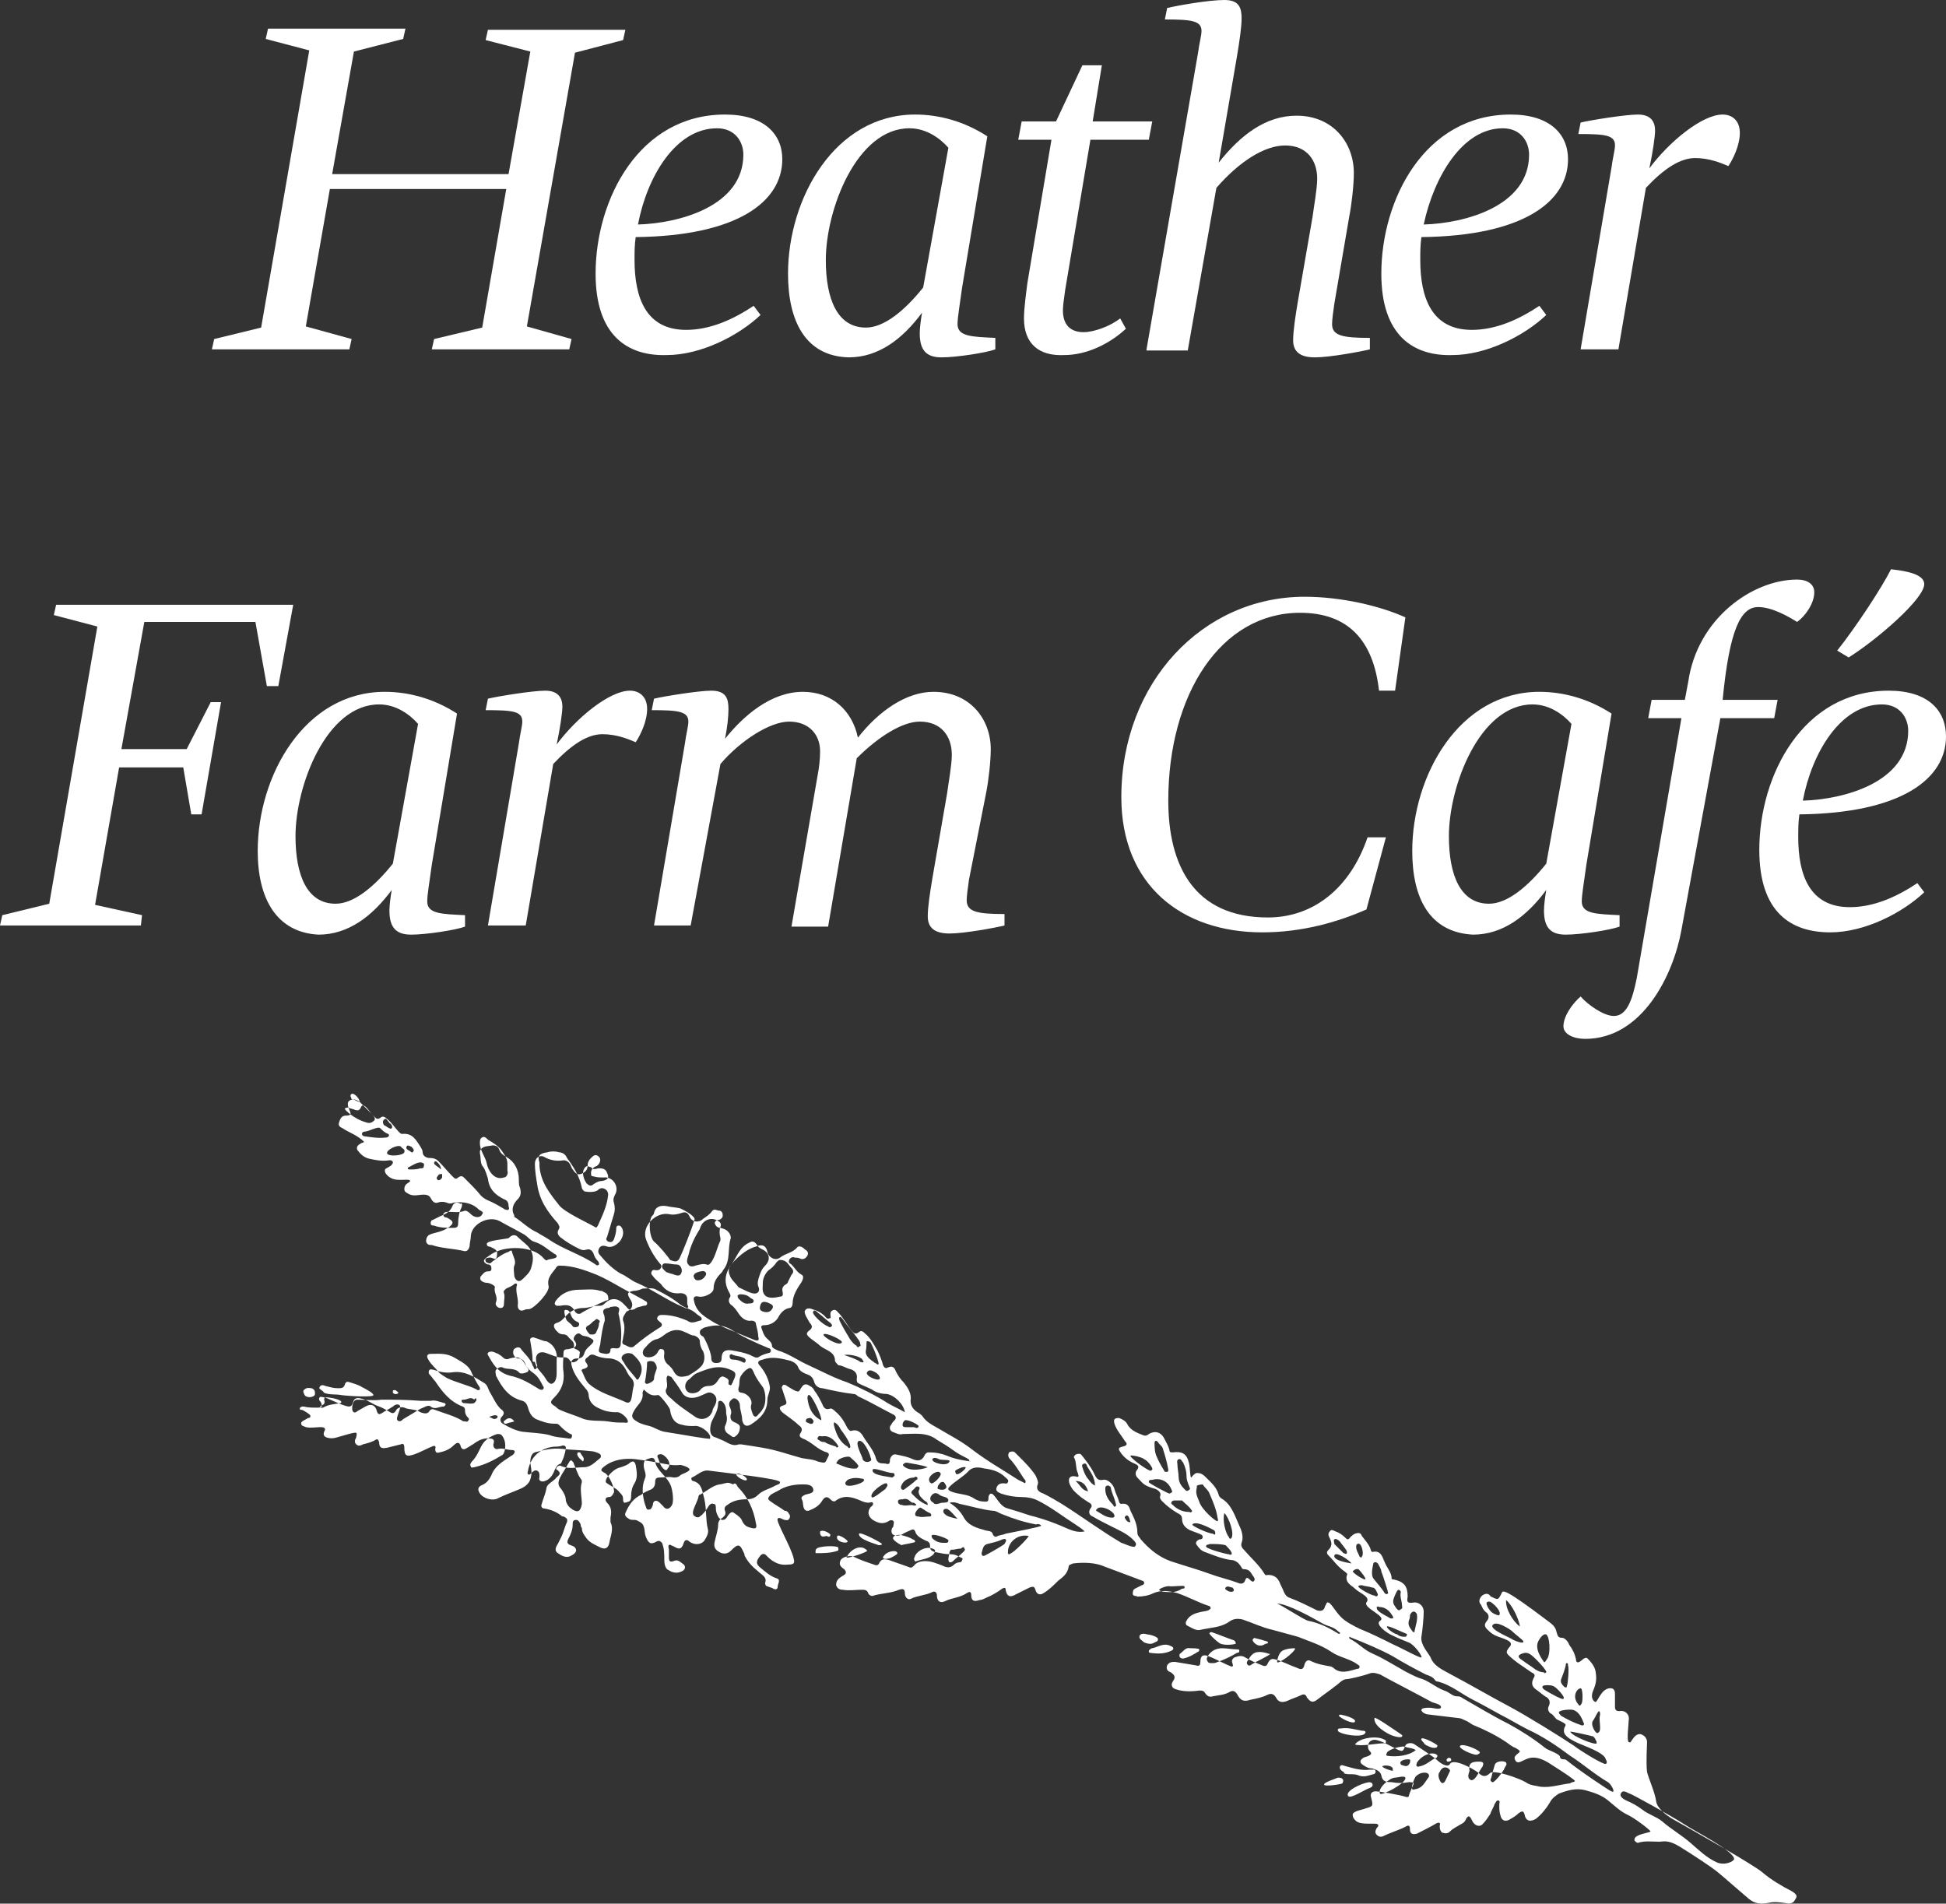 <?xml version="1.0" encoding="utf-8"?>
<!-- Generator: Adobe Illustrator 23.0.1, SVG Export Plug-In . SVG Version: 6.00 Build 0)  -->
<svg version="1.1" id="Layer_1" xmlns="http://www.w3.org/2000/svg" xmlns:xlink="http://www.w3.org/1999/xlink" x="0px" y="0px"
	 viewBox="0 0 169.9 166.2" style="enable-background:new 0 0 169.9 166.2;" xml:space="preserve">
<rect x="0" y="0" width="169.9" height="166.2" fill="#333333" stroke="none"/>
<style type="text/css">
	.st0{fill:#FFFFFF;}
	.st1{fill-rule:evenodd;clip-rule:evenodd;fill:#FFFFFF;}
</style>
<path class="st0" d="M44.2,16.5H28.8l-2.1,12l4,1.1l-0.2,0.9h-12l0.2-0.9l4.1-1L27,4.4l-3.8-1l0.2-0.9h12l-0.2,0.9l-4.3,1.1L29,15.2
	h15.4l1.9-10.7l-3.9-1l0.2-0.9h12l-0.2,0.9l-4.2,1.1L46,28.5l3.9,1.1l-0.2,0.9h-12l0.2-0.9l4.2-1L44.2,16.5z"/>
<path class="st0" d="M52,23.9C52,17.4,55.8,10,63.3,10c3.4,0,5,1.7,5,3.9c0,3.7-3.9,6.7-12.8,6.8c-0.1,0.7-0.1,1.3-0.1,2
	c0,3.3,1,6.1,4.5,6.1c2.1,0,4.1-0.9,5.9-2.1l0.6,0.8c-1.9,1.8-5.2,3.5-8.2,3.5C54.8,31.1,52,29.3,52,23.9z M55.7,19.6
	c3.6-0.1,9.2-1.6,9.2-6.1c0-1.1-0.7-2.3-2.3-2.3C59,11.2,56.5,15.4,55.7,19.6z"/>
<path class="st0" d="M68.8,23.9c0-6.6,4.1-13.9,11.1-13.9c2.1,0,4.3,0.6,6.3,1.9L84,25.1c-0.2,1.5-0.4,2.6-0.4,3.2
	c0,1.1,1.3,1.1,3.3,1.2v1c-0.8,0.3-3.4,0.7-4.7,0.7c-1.3,0-1.9-0.6-1.9-2.1c0-0.5,0.1-1.2,0.2-1.8c-1.7,2.3-3.8,3.9-6.4,3.9
	C70.3,31.1,68.8,28,68.8,23.9z M82.8,12.9c-0.7-0.8-1.9-1.7-3.4-1.7c-4.6,0-7.3,7.1-7.3,11.5c0,3.4,1,5.9,3.5,5.9
	c1.6,0,3.4-1.5,5-3.5L82.8,12.9z"/>
<path class="st0" d="M89.4,27.8c0-0.9,0.2-2.3,0.3-3.1l2.1-12.5h-2.9l0.3-1.6h3l2.3-4.9h1.7l-0.8,4.9h5.2l-0.3,1.6h-5.1L93,25.3
	c-0.1,0.7-0.2,1.4-0.2,1.8c0,1.3,0.7,1.9,1.8,1.9c0.9,0,2.3-0.5,3.2-1.2l0.5,0.9C96.9,30,94.9,31,92.9,31
	C90.7,31.1,89.4,30,89.4,27.8z"/>
<path class="st0" d="M100.1,30.5l4.5-25.9c0.1-0.8,0.3-1.5,0.3-1.9c0-0.9-0.9-1-3.2-1l0.2-1c0.8-0.2,3.6-0.7,5-0.7
	c1.3,0,1.5,0.7,1.5,1.6c0,0.8-0.2,2.1-0.4,3.3l-1.6,9.3c1.9-2.4,4.1-4.1,6.8-4.1c3.2,0,5,2.4,5,5c0,1.1-0.2,2.8-0.4,3.8l-1.3,7.6
	c-0.1,0.7-0.2,1.4-0.2,1.8c0,1,0.9,1.2,3.3,1.2v1c-0.8,0.2-3.5,0.7-4.8,0.7s-1.9-0.5-1.9-1.5c0-0.8,0.2-2.1,0.4-3.3l1.3-7.5
	c0.1-0.8,0.4-2.4,0.4-3.3c0-1.6-0.9-2.9-2.8-2.9c-1.8,0-4,1.4-6,3.7l-2.5,14.2h-3.6V30.5z"/>
<path class="st0" d="M120.6,23.9c0-6.5,3.8-13.9,11.3-13.9c3.4,0,5,1.7,5,3.9c0,3.7-3.9,6.7-12.8,6.8c-0.1,0.7-0.1,1.3-0.1,2
	c0,3.3,1,6.1,4.5,6.1c2.1,0,4.1-0.9,5.9-2.1l0.6,0.8c-1.9,1.8-5.2,3.5-8.2,3.5C123.4,31.1,120.6,29.3,120.6,23.9z M124.3,19.6
	c3.6-0.1,9.2-1.6,9.2-6.1c0-1.1-0.7-2.3-2.3-2.3C127.7,11.2,125.2,15.4,124.3,19.6z"/>
<path class="st0" d="M138,30.5l2.7-15.9c0.1-0.8,0.3-1.5,0.3-1.9c0-0.9-0.8-1-3.2-1l0.2-1c0.8-0.2,3.9-0.7,5-0.7
	c1.2,0,1.5,0.7,1.5,1.4c0,0.5-0.2,1.9-0.5,3.3c1.7-2.3,4.6-4.7,6.4-4.7c0.8,0,1.5,0.5,1.5,1.6s-0.6,2.3-1,2.9
	c-0.7-0.3-1.7-0.7-2.9-0.7c-1.3,0-2.7,0.9-4.3,2.6l-2.4,14.1C141.3,30.5,138,30.5,138,30.5z"/>
<path class="st0" d="M12.4,79.9l-0.1,0.9H0l0.2-0.9l4.1-1l4.2-24.2l-3.8-1l0.2-0.9h20.7l-1.3,7.1h-1l-1-5.6h-9.7l-2,11.1h5.7
	l2.1-4.1h0.9l-1.7,9.8h-0.9L16,67h-5.6L8.3,79L12.4,79.9z"/>
<path class="st0" d="M22.5,74.3c0-6.6,4.1-13.9,11.1-13.9c2.1,0,4.3,0.6,6.3,1.9l-2.2,13.2c-0.2,1.5-0.4,2.6-0.4,3.2
	c0,1.1,1.3,1.1,3.3,1.2v1c-0.8,0.3-3.4,0.7-4.7,0.7S34,81,34,79.5c0-0.5,0.1-1.2,0.2-1.8c-1.7,2.3-3.8,3.9-6.4,3.9
	C24.1,81.4,22.5,78.4,22.5,74.3z M36.5,63.2c-0.7-0.8-1.9-1.7-3.4-1.7c-4.6,0-7.3,7.1-7.3,11.5c0,3.4,1,5.9,3.5,5.9
	c1.6,0,3.4-1.5,5-3.5L36.5,63.2z"/>
<path class="st0" d="M42.6,80.8l2.7-15.9c0.1-0.8,0.3-1.5,0.3-1.9c0-0.9-0.8-1-3.2-1l0.2-1c0.8-0.2,3.9-0.7,5-0.7
	c1.2,0,1.5,0.7,1.5,1.4c0,0.5-0.2,1.9-0.5,3.3c1.7-2.3,4.6-4.7,6.4-4.7c0.8,0,1.5,0.5,1.5,1.6s-0.6,2.3-1,2.9
	c-0.7-0.3-1.7-0.7-2.9-0.7c-1.3,0-2.7,0.9-4.3,2.6l-2.4,14.1C45.9,80.8,42.6,80.8,42.6,80.8z"/>
<path class="st0" d="M84.6,76.8c-0.1,0.7-0.2,1.4-0.2,1.8c0,1,0.9,1.2,3.3,1.2v1c-0.8,0.2-3.5,0.7-4.8,0.7S81,81,81,80
	c0-0.8,0.2-2.1,0.4-3.3l1.3-7.5c0.1-0.8,0.4-2.4,0.4-3.3c0-1.6-0.9-2.9-2.8-2.9c-1.5,0-3.6,1.3-5.5,3.2l-2.5,14.7h-3.2l2.3-13.3
	c0.1-0.5,0.2-1.3,0.2-2c0-1.5-1-2.6-2.7-2.6s-4.3,1.7-6,3.7l-2.6,14.1h-3.2l2.7-15.9c0.1-0.8,0.3-1.5,0.3-1.9c0-0.9-0.9-1-3.2-1
	l0.2-1c0.8-0.2,3.9-0.7,5-0.7c1.3,0,1.5,0.7,1.5,1.6c0,0.7-0.1,1.6-0.3,2.6c1.6-2,4-4.1,6.8-4.1c2.5,0,4.3,1.6,4.8,4
	c1.8-2.3,4.2-4,6.6-4c3.2,0,5,2.4,5,5c0,1.1-0.2,2.8-0.4,3.8L84.6,76.8z"/>
<path class="st0" d="M119.3,79.4c-2.5,1.1-5.6,2-9.1,2c-7,0-12.3-4.1-12.3-11.8c0-10,7.1-17.5,16-17.5c3.2,0,6.6,0.8,8.8,1.8
	l-0.9,6.4h-1.4c-0.5-4.4-2.7-6.8-6.9-6.8c-6.9,0-11.5,7.1-11.5,16.4c0,5.6,2.2,10.2,8.7,10.2c4,0,7.2-2.6,8.7-7h1.6L119.3,79.4z"/>
<path class="st0" d="M123.3,74.3c0-6.6,4.1-13.9,11.1-13.9c2.1,0,4.3,0.6,6.3,1.9l-2.2,13.2c-0.2,1.5-0.4,2.6-0.4,3.2
	c0,1.1,1.3,1.1,3.3,1.2v1c-0.8,0.3-3.4,0.7-4.7,0.7s-1.9-0.6-1.9-2.1c0-0.5,0.1-1.2,0.2-1.8c-1.7,2.3-3.8,3.9-6.4,3.9
	C124.8,81.4,123.3,78.4,123.3,74.3z M137.2,63.2c-0.7-0.8-1.9-1.7-3.4-1.7c-4.6,0-7.3,7.1-7.3,11.5c0,3.4,1,5.9,3.5,5.9
	c1.6,0,3.4-1.5,5-3.5L137.2,63.2z"/>
<path class="st0" d="M146.8,81.2c-0.7,3.9-3.4,9.5-8.4,9.5c-1,0-1.9-0.4-1.9-1.1c0-0.9,0.8-2,1.5-2.6c0.6,0.7,2,1.7,2.9,1.7
	c1.1,0,1.6-1.3,2-3.3l3.9-22.7h-2.9l0.3-1.6h2.9l0.3-1.6c0.8-5.5,5.6-8.9,9.5-8.9c0.9,0,1.5,0.4,1.5,1.1c0,1-0.8,2.1-1.5,2.6
	c-0.8-0.5-2.2-1.3-3.4-1.3c-1.5,0-2.5,1.9-3.1,8.1h4.8l-0.3,1.6h-4.7L146.8,81.2z"/>
<path class="st0" d="M153.6,74.2c0-6.5,3.8-13.9,11.3-13.9c3.4,0,5,1.7,5,4c0,3.7-3.9,6.7-12.8,6.8c-0.1,0.7-0.1,1.3-0.1,2
	c0,3.3,1,6.1,4.5,6.1c2.1,0,4.1-0.9,5.9-2.1l0.6,0.8c-1.9,1.8-5.2,3.5-8.2,3.5C156.4,81.4,153.6,79.7,153.6,74.2z M157.4,69.9
	c3.6-0.1,9.2-1.6,9.2-6.1c0-1.1-0.7-2.3-2.3-2.3C160.7,61.5,158.2,65.7,157.4,69.9z M160.4,56.8c1.6-2,3.9-5.5,4.7-7.1
	c1.9,0.2,2.9,0.6,2.9,1.3c0,1.3-4.2,4.9-6.6,6.4L160.4,56.8z"/>
<path class="st1" d="M131.1,139.1c-0.3,0.6-0.3,0.6-0.9,0.3c0,0-0.1,0-0.1-0.1c-0.2-0.2-0.4-0.2-0.7,0c-0.3,0.3-0.3,0.6-0.1,0.8
	c0.1,0.2,0.2,0.5,0.5,0.7c0.2,0.2,0.2,0.4,0.1,0.6c-0.2,0.3-0.5,0.5,0.1,1c0.5,0.5,1,0.5,1.6,0.8c0.4,0.2,0.4,0.4,0.1,0.7
	c-0.2,0.3-0.2,0.4,0,0.6c0.6,0.6,1.3,1,2,1.5c0.2,0.1,0.4,0.2,0.2,0.5c-0.2,0.4-0.2,0.7,0.2,1c0.3,0.2,0.5,0.4,0.8,0.6
	c0.4,0.2,0.5,0.5,0.3,0.9c-0.1,0.2,0,0.5,0.2,0.6s0.3,0.3,0.5,0.5c0.8,0.4,0.9,0.4,0.7,0.7c-0.1,0.3-0.2,0.7,0.8,1.2
	c0.5,0.3,2.2,0.8,2.7,1.4c0.1,0.2,0.3,0.5,0.1,0.6s-2.3-1.2-2.8-1.6c-1.2-0.8-4.1-2.6-5.6-3.4c-1.7-0.9-3.4-1.9-5.1-2.8
	c-0.7-0.4-1.5-0.7-1.8-1.5c-0.2-0.4-0.9-1.1-0.8-1.8c0.1-0.6,0.2-1.7,0.2-2.2s-0.4-0.8-0.8-0.8c-0.6,0.1-0.7,0-0.6-0.5
	c0-0.9-0.3-1.3-1.2-1.5c-0.1,0-0.2,0-0.2-0.1c0-0.5-0.4-0.9-0.6-1.4c-0.2-0.4-0.3-1.1-1.1-0.9l-0.1-0.1c-0.1-0.5-0.5-0.9-0.8-1.3
	c-0.1-0.3-0.3-0.3-0.6-0.2c-0.2,0.1-0.3,0.2-0.4,0.3c-0.2,0.3-0.3,0.2-0.5,0s-0.5-0.4-0.8-0.5c-0.2-0.1-0.4-0.2-0.5,0
	c-0.2,0.2-0.1,0.4,0,0.6c0.2,0.4,0.2,0.7-0.1,1c-0.1,0.1-0.2,0.2-0.1,0.4c0.5,0.5,0.9,1.1,1.5,1.5c0.1,0.1,0.3,0.2,0.2,0.3
	c-0.2,0.7,0.4,0.9,0.7,1.2c0.4,0.4,1.4,0.7,1,1.2c-0.3,0.5,1.8,1.2,1.2,1.6c-0.5,0.3,0.6,1.1,1.1,1.3c0.4,0.2,0.9,0.4,1.4,0.6
	c0.5,0.2,1.2,1.2,1.1,1.3s-1.7-0.8-2.4-1.1c-1-0.5-2-1-3-1.4c-0.6-0.3-1.2-0.6-1.6-1c-0.3-0.3-0.5-0.6-0.8-1
	c-0.1-0.1-0.2-0.3-0.4-0.3c-0.1,0-0.1,0.2-0.2,0.3c-0.1,0.4-0.3,0.5-0.7,0.4c-0.8-0.4-1.6-0.8-2.4-1.1c-0.3-0.1-0.4-0.3-0.5-0.5
	c-0.1-0.3-0.3-0.6-0.4-0.9c-0.2-0.4-0.5-0.6-1-0.6c-0.1,0-0.2,0.1-0.3-0.1c-0.5-0.8-1.2-1.4-1.8-2.1c-0.1-0.1-0.3-0.3-0.2-0.6
	c0.2-0.5,0-1.1-0.2-1.5c-0.4-0.9-0.7-1.9-1.6-2.4c-0.1-0.1-0.2-0.2-0.2-0.3c-0.2-0.7-0.7-1.1-1.2-1.6c-0.2-0.2-0.4-0.3-0.7-0.3
	c-0.2,0-0.5,0.4-0.5,0.4c-0.1,0-0.1-0.9-0.2-1.3c-0.2-0.8-0.6-1-1.4-0.9c-0.2,0-0.3,0-0.3-0.2c-0.1-0.4-0.3-0.7-0.5-1.1
	c-0.3-0.5-0.8-0.6-1.3-0.3c-0.1,0.1-0.3,0.2-0.5,0.1c-0.5-0.2-1.1-0.4-1.4-1c-0.1-0.2-0.4-0.4-0.7-0.5c-0.4,0-0.5,0.1-0.4,0.5
	c0.2,0.6,0.6,1,0.9,1.5c0.2,0.2,0.3,0.4-0.2,0.5c-0.4,0.1-0.4,0.2-0.1,0.6s0.7,0.7,1.2,0.9c0.2,0.1,0.4,0.2,0.2,0.5
	c-0.2,0.2-0.2,0.5,0,0.7c0.5,0.5,0.5,0.7,1.6,1c0.2,0.1,0.5,0.3,0.4,0.6c-0.1,0.2,0.1,0.4,0.2,0.5c0.4,0.4,0.8,0.7,1.3,1
	c0.2,0.1,0.4,0.2,0.4,0.5c0,0.5,0.3,0.8,0.7,1c0.3,0.1,0.5,0.2,0.8,0.3c0.2,0.1,0.3,0.1,0.3,0.3s-0.2,0.2-0.3,0.2
	c-0.2,0.1-0.4,0.3-0.2,0.5c0.2,0.3,0.4,0.5,0.7,0.6c0.8,0.3,1.5,0.6,2.3,0.7c0.3,0,0.6,0.2,0.8,0.5c0.1,0.1,0.1,0.3,0.3,0.3
	c0.5,0,0.6,0.3,0.8,0.6c0.1,0.1,0.2,0.3,0.1,0.4c-0.1,0.2-0.3,0-0.4-0.1c-0.2-0.2-0.3-0.2-0.4,0.1s-0.4,0.3-0.6,0.2
	c-0.8-0.3-1.7-0.5-2.5-0.8c-1.1-0.4-2.2-0.7-3.4-1.1c-1.1-0.4-1.9-1.1-2.6-1.9c-0.1-0.2-0.3-0.3-0.3-0.6c0-0.7-0.3-1.3-0.6-1.9
	c-0.1-0.3-0.2-0.7-0.8-0.6c-0.1,0-0.2-0.1-0.2-0.2c-0.1-0.4-0.3-0.7-0.4-1.1c-0.1-0.4-0.6-0.9-1-0.8c-0.5,0.1-0.6-0.2-0.8-0.6
	c-0.3-0.6-0.7-1.1-1.1-1.6c-0.1-0.1-0.3-0.1-0.5,0c-0.1,0.1-0.2,0.2-0.1,0.3c0.2,0.4,0.1,0.9,0.3,1.3c0.1,0.3,0.1,0.4-0.2,0.3
	c-0.5-0.1-0.7,0.2-0.5,0.7c0.1,0.2,0.2,0.4,0.4,0.6c0.4,0.4,0.8,0.7,1.3,1c0.2,0.1,0.3,0.3,0.1,0.5c-0.2,0.3-0.1,0.6,0.2,0.7
	c0.5,0.3,1.1,0.6,1.7,0.9c0.6,0.3,1.3,0.6,1.8,1.1c0.2,0.2,0.4,0.4,0.2,0.6c-0.1,0.2-1.1-0.3-1.2-0.3c-2-1.2-3.3-2.2-5.2-3.4
	c-0.5-0.3-1-0.6-1.6-0.9c-0.3-0.1-0.7-0.3-0.5-0.8c0.1-0.2-0.1-0.6-0.2-0.8c-0.4-0.6-0.9-1.1-1.4-1.6c-0.1-0.1-0.3-0.3-0.4-0.4
	s-0.3-0.1-0.5,0c-0.1,0.2-0.1,0.3,0,0.5c0.5,0.5,0.9,1.2,1.3,1.8c0.1,0.1,0.2,0.2,0.1,0.4c-0.2-0.1-0.4-0.2-0.6-0.3
	c-1.4-0.9-2.8-1.7-4.1-2.7c-0.9-0.7-1.9-1.2-2.9-1.8c-0.5-0.3-1-0.5-1.4-1.1c-0.1-0.1-0.2-0.2-0.4-0.3c-0.3-0.2-0.6-0.5-0.6-1
	c0.1-0.6-0.2-1.1-0.6-1.6c-0.3-0.3-0.5-0.6-0.7-1c-0.1-0.3-0.3-0.5-0.7-0.3c-0.2,0.1-0.3,0-0.4-0.2c-0.1-0.4-0.3-0.9-0.5-1.3
	c-0.3-0.5-0.6-1.1-1.1-1.5c-0.1-0.1-0.3-0.3-0.5-0.1c-0.4,0.3-0.5,0-0.7-0.2c-0.4-0.5-0.7-1.1-1.2-1.6c-0.1-0.1-0.2-0.2-0.4-0.1
	c-0.2,0.1-0.2,0.2-0.2,0.4c0,0.1,0.1,0.3-0.1,0.3c-0.2,0.1-0.3-0.1-0.4-0.2c-0.3-0.3-0.7-0.5-1.1-0.6c-0.2-0.1-0.5-0.1-0.6,0.1
	c-0.2,0.2,0.3,0.9,0.4,1.1c0.3,0.3,0.2,0.5-0.1,0.7c-0.2,0.2-0.2,0.3,0,0.5c0.3,0.3,0.7,0.5,1,0.8c0.5,0.4,1.3,0.5,1.3,1.3
	c0,0.1,0.2,0.3,0.3,0.4c0.3,0,0.6,0.2,0.9,0.3c0.5,0.1,0.8,0.4,0.7,0.9c0,0.2,0,0.3,0.2,0.4c0.4,0.2,0.7,0.3,1.1,0.5
	c0.4,0.3,0.9,0.4,1.3,0.4c0.7,0.1,1.5,0.9,1.6,1.6c-0.5-0.3-1-0.5-1.5-0.8c-1.1-0.7-2.3-1.3-3.5-1.8c-1.2-0.4-2.3-1-3.4-1.5
	c-0.9-0.4-1.7-1-2.7-1.3c-0.2-0.1-0.5-0.2-0.5-0.4c0-0.3-0.3-0.5-0.5-0.7s-0.3-0.5-0.4-0.8c-0.1-0.2,0-0.3,0.2-0.3
	c0.5,0,0.9-0.2,1.2-0.6c0.2-0.4,0.5-0.8,1-0.9c0.2,0,0.3-0.2,0.3-0.4c0-0.7,0.4-1.3,0.8-1.9c0.1-0.2,0.2-0.5,0-0.6
	c-0.4-0.2-0.6-0.6-0.9-0.9c-0.1-0.1-0.3-0.1-0.2-0.4c0.1-0.2,0.3-0.3,0.5-0.2c0.2,0,0.3,0,0.5,0.1c0.3,0.1,0.5-0.1,0.6-0.3
	c0.1-0.2,0-0.4-0.2-0.5c-0.2-0.2-0.5-0.4-0.7-0.2c-0.4,0.5-1,0.5-1.5,0.9c-0.4,0.3-1,0-1.1-0.5s-0.4-0.7-0.9-0.5
	c-0.8,0.2-1.4,0.7-2,1.3c-0.8,0.9-1,1.8-0.4,2.8c0.1,0.2,0.1,0.3,0,0.4c-0.1,0.2-0.1,0.4,0.1,0.6c0.3,0.2,0.5,0.5,0.7,0.8
	s0.6,0.7,1.1,0.6c0.2,0,0.4,0.1,0.4,0.3c0.1,0.4,0.2,0.8,0.2,1.1c0.1,0.3,0,0.4-0.3,0.3c-1.2-0.5-2.3-0.9-3.5-1.5
	c-0.8-0.5-1.6-0.9-1.8-1.9c-0.1-0.3,0-0.5,0.4-0.4c0.5,0.1,1.3-0.3,1.3-0.7c0-0.6,0.3-1,0.7-1.4c0.1-0.1,0.1-0.2,0.2-0.3
	c0.6-0.8,0.3-1.8,0.6-2.7c0-0.1,0-0.2-0.1-0.4c-0.2-0.3-0.4-0.4-0.8-0.5c-0.2,0-0.4-0.1-0.5-0.4c0-0.2,0.2-0.3,0.4-0.3
	c0.2-0.1,0.3-0.2,0.3-0.4c0-0.2-0.1-0.4-0.3-0.4s-0.4-0.2-0.6,0c-0.2,0.3-0.5,0.5-0.8,0.7c-0.4,0.4-1,0.3-1.2-0.2
	c-0.2-0.4-0.4-0.4-0.7-0.3s-0.7,0.2-1.1,0.1c-1.2-0.2-2.4,1.1-2,2.2c0.3,0.8,0.7,1.5,1.2,2.1c0.1,0.1,0.2,0.2,0.1,0.4
	c-0.1,0.2-0.3,0.2-0.4,0.2c-0.1,0-0.3-0.1-0.4,0.1c-0.1,0.2,0,0.3,0.1,0.4c0.2,0.3,0.5,0.5,0.7,0.7c0.4,0.6,1,0.9,1.7,0.8
	c0.4,0,0.6,0.2,0.6,0.5c0,0.1,0,0.3,0,0.4c0,0.2,0.2,0.3,0,0.4c-0.1,0.1-0.3-0.1-0.4-0.1c-1.4-0.6-2.6-1.5-4-2.1
	c-0.5-0.2-0.9-0.6-1.4-0.8c-0.7-0.4-1.3-1-1.8-1.6c-0.2-0.2-0.2-0.4-0.1-0.6c0.1-0.2,0.3-0.3,0.6-0.2c0.5,0.2,0.9-0.1,1.2-0.4
	c0.3-0.4,0.4-0.8,0.2-1.2c-0.1-0.1-0.1-0.2-0.3-0.2s-0.2,0.2-0.2,0.3c0,0.3-0.1,0.6-0.2,0.9c-0.1,0.2-0.2,0.3-0.5,0.2
	c-0.2-0.1-0.2-0.3-0.1-0.4c0.2-0.7,0.4-1.3,0.6-2c0.1-0.3,0.1-0.6,0-1c-0.1-0.3,0-0.5,0.1-0.7c0.4-0.7-0.2-1.6-1-1.5
	c-0.3,0-0.6,0-0.9-0.1c-0.2,0-0.2-0.1-0.2-0.3c0-0.3,0.2-0.5,0.5-0.6c0.3-0.2,0.4-0.6,0.2-0.8c-0.3-0.3-0.5-0.1-0.7,0.1
	s-0.3,0.4-0.3,0.7c0,0.4-0.3,0.6-0.6,0.7s-0.5-0.1-0.7-0.4c-0.1-0.1-0.1-0.2-0.2-0.4c-0.1-0.2-0.3-0.4-0.6-0.4
	c-0.6,0.1-1.2,0-1.7-0.3c-0.4-0.2-0.8,0.1-0.8,0.6c0,0.6,0.1,1.2,0.2,1.8c0.2,1.4,0.9,2.4,1.8,3.4c0.1,0.2,0.2,0.3,0.1,0.5
	c-0.2,0.3-0.1,0.5,0.1,0.7c0.5,0.4,1,0.7,1.6,1c0.2,0.1,0.4,0.2,0.7,0.1s0.5,0.1,0.6,0.3c0.1,0.3,0.2,0.5,0.4,0.7
	c0.1,0.1,0.1,0.2,0.1,0.3c-0.1,0.1-0.2,0.1-0.3,0c-1.3-0.9-2.8-1.3-4.1-2.2c-0.3-0.2-0.7-0.4-1-0.6c-0.7-0.3-1.3-0.9-1.9-1.3
	c-0.1,0-0.1-0.1-0.1-0.2c-0.3-0.5-0.1-1,0.3-1.4c0.3-0.3,0.3-0.6,0.2-1c-0.1-0.2-0.1-0.4-0.1-0.7c0-0.9-0.4-1.6-1.1-2
	c-0.2-0.1-0.5-0.3-0.6-0.6c-0.1-0.3-0.3-0.4-0.6-0.4c-0.4,0.1-0.9,0-1.1,0.5c0,0.1,0,0.1,0,0.2c0.1,0.4,0,0.9,0.3,1.2
	c0.2,0.3,0.3,0.7,0.4,1c0.1,0.9,0.6,1.4,1.4,1.8c0.3,0.1,0.4,0.3,0.4,0.6c0,0.1,0.1,0.2,0,0.3c-0.1,0.1-0.2,0-0.3,0
	c-0.5-0.3-1-0.6-1.5-0.8c-0.2-0.1-0.4-0.2-0.6-0.4c-0.4-0.5-0.9-1-1.4-1.5c-0.2-0.2-0.3-0.3-0.6-0.1c-0.2,0.2-0.3,0.1-0.5-0.1
	c-0.4-0.4-0.8-0.9-1.2-1.3c-0.2-0.2-0.4-0.3-0.8-0.3c-0.3,0-0.6-0.2-0.6-0.5c0-0.2-0.1-0.3-0.2-0.5c-0.4-0.6-0.7-1.2-1.6-1.1
	c-0.1,0-0.2-0.1-0.3-0.2c-0.3-0.3-0.6-0.8-1-1.1c-0.2-0.2-0.4-0.3-0.6-0.1c-0.3,0.2-0.4,0-0.6-0.2c-0.4-0.4-0.8-0.8-1.2-1.2
	c-0.3-0.2-0.6-0.3-0.9-0.1c-0.3,0.2,0,0.8,0,0.8c0.2,0.4,0.1,0.5-0.3,0.5s-0.5,0.3-0.6,0.6c-0.1,0.3,0.1,0.4,0.3,0.5
	c0.6,0.4,1.3,0.6,1.9,1.2c-0.2,0.1-0.3,0.1-0.4,0.2c-0.2,0.1-0.3,0.3-0.2,0.5c0.3,0.4,0.6,0.7,1.2,0.8c0.5,0.1,1,0.2,1.6,0.1
	c0.1,0,0.3,0,0.3,0.2c0,0.1-0.1,0.2-0.2,0.3c-0.1,0-0.1,0.1-0.2,0.1c-0.1,0.1-0.3,0.1-0.3,0.3c0,0.2,0.1,0.3,0.3,0.5
	c0.5,0.4,1,0.3,1.6,0.3c0.1,0,0.3,0,0.3,0.1s-0.1,0.1-0.2,0.2c-0.2,0.1-0.3,0.3-0.3,0.5c0,0.3,0.2,0.3,0.3,0.4
	c0.5,0.3,0.9,0.1,1.4,0.1c0.3,0,0.5,0.1,0.6,0.3c0.1,0.2,0.3,0.5,0.6,0.4s0.5-0.1,0.8,0c0.2,0.1,0.4,0.1,0.6,0
	c0.8-0.1,1.6,0,2.2,0.6c0.1,0.1,0.5,0.2,0.3,0.4c-0.1,0.3-0.6,0.4-1,0c-0.1-0.1-0.3-0.3-0.5-0.3c-0.5,0.2-1,0.1-1.5,0.1
	c-0.1,0-0.3,0-0.4,0.2c0,0.2,0.1,0.3,0.3,0.3c0.6,0.3,0.7,0.5,0.1,0.9c-0.6,0.4-1.2,0.4-1.6,0.6c-0.2,0.1-0.3,0.3-0.3,0.6
	c0.1,0.3,0.3,0.3,0.5,0.3c0.9,0.3,1.8,0.3,2.7,0.5c0.3,0.1,0.5,0,0.6-0.4c0-0.3,0.1-0.6,0.1-0.8c0-1.1,1.5-1.9,2.5-1.4
	c0.7,0.4,1.5,0.8,2.2,1.2c0.3,0.2,0.5,0.5,0.8,0.6c0.7,0.2,1.1,0.6,1.7,1c0.1,0.1,0.3,0.1,0.3,0.3c0,0.2-0.6,0.2-0.8,0.3
	c-0.1,0.1-0.2,0-0.3-0.1c-0.5-0.6-1.2-0.8-1.9-0.9c-0.9-0.1-1.9,0-2.7,0.5c-0.4,0.3-0.9,0.5-0.5,0.8c0.1,0.1,0.2,0.1,0.3,0.1
	c0.2,0.1,0.2,0.2,0.2,0.4c0,0.2-0.2,0.2-0.3,0.2c-0.3,0-0.4,0.2-0.6,0.4c-0.1,0.1-0.1,0.3,0,0.4s0.3,0.2,0.5,0.2
	c0.3,0,0.8,0.3,0.7,0.4c-0.1,0.5,0.3,0.8,0.1,1.3c-0.1,0.2,0.1,0.5,0.4,0.5c0.3,0,0.3-0.3,0.3-0.4c0-0.3,0.1-0.6,0-0.9
	c-0.1-0.2,0.1-0.3,0.2-0.4c0.2-0.1,0.5-0.2,0.7-0.4c0.2-0.1,0.3,0,0.2,0.2c-0.1,0.6,0.2,1.1,0.1,1.7c0,0.3,0.2,0.5,0.5,0.4
	c0.2-0.1,0.3-0.1,0.5-0.1c0.5-0.1,1.8-1.5,1.7-2c-0.2-0.8,0.4-1.2,0.7-1.7c0.1-0.1,0.2-0.1,0.3-0.1c1.1,0,2.2,0.4,3.2,0.8
	c0.7,0.3,1.4,0.7,2.1,1.1c0.7,0.4,1.3,0.7,2,1.1c0.1,0.1,0.3,0.1,0.3,0.3c0,0.2-0.2,0.2-0.3,0.2c-0.3,0.1-0.6,0.1-0.8,0.3
	c-0.3,0.1-0.5,0.1-0.7-0.2c-0.1-0.1-0.2-0.2-0.3-0.3c-0.5-0.5-1.1-0.5-1.6,0c-0.2,0.2-0.3,0.2-0.5,0.2c-0.5,0-0.9,0.2-1.4,0.2
	s-1,0.2-1.4,0.6c-0.3,0.3-0.5,0.6-0.9,0.7c-0.3,0.1-0.3,0.3-0.1,0.6c0.2,0.2,0.3,0.4,0.7,0.4c0.2,0,0.3,0.1,0.4,0.2
	c0.2,0.3,0.6,0.4,0.5,0.9c0,0.1,0.1,0.2,0.2,0.2c0.2,0.1,0.4,0.2,0.3,0.4c0,0.3-0.1,0.6-0.4,0.7c-0.2,0.1-0.4,0-0.5-0.2
	c-0.1-0.1-0.2-0.2-0.4-0.2c-0.6,0.1-1.1-0.2-1.7-0.4c-0.4-0.1-0.7,0-0.8,0.4c0,0.2,0,0.5,0.1,0.7c0,0.1,0,0.2-0.1,0.3
	c-0.1,0.1-0.2,0-0.2-0.1s-0.1-0.1-0.1-0.2c-0.2-0.6-0.7-1-1-1.4c-0.1-0.2-0.3-0.2-0.5-0.1s-0.2,0.3-0.2,0.4c0,0.2,0.2,0.5,0.4,0.5
	c0.7,0,0.6,0.6,0.9,0.9c0.1,0.1,0,0.3-0.1,0.3c-0.2,0.1-0.6,0.2-0.7,0c-0.4-0.4-1-0.2-1.4-0.4c-0.2-0.1-0.4,0-0.6,0.2
	c-0.1,0.2,0,0.3,0,0.5c0.5,1,1.1,1.9,2.3,2.2c0.3,0.1,0.4,0.3,0.5,0.6c0.1,0.4,0.3,0.8,0.7,1c0.5,0.2,1,0.4,1.6,0.4
	c0.2,0,0.3,0,0.4,0.1c0.3,0.3,0.6,0.6,1,0.8c0.1,0,0.2,0.1,0.1,0.3c0,0.1-0.1,0.1-0.2,0.1c-0.6-0.1-1.2-0.1-1.7-0.3
	c-0.8-0.2-1.6-0.2-2.4-0.3c-0.6-0.1-1.2-0.4-1.7-0.7c-0.2-0.1-0.3-0.4-0.1-0.6c0.3-0.3,0.2-0.5-0.1-0.7c-0.4-0.4-0.6-0.9-0.9-1.4
	c-0.2-0.3-0.2-0.7-0.6-0.9c-0.8-0.5-1.6-1-2.6-0.9c-0.6,0.1-1.2,0-1.7-0.2c-0.1,0-0.3-0.1-0.4,0c-0.1,0.1-0.1,0.3,0,0.4
	c0.2,0.2,0.3,0.4,0.5,0.6c0.6,0.9,1.3,1.8,2.4,2.2c0.2,0.1,0.2,0.2,0.2,0.4c0,0.2,0.1,0.4,0.2,0.5c0.1,0.1,0.2,0.2,0.1,0.3
	c-0.1,0.2-0.2,0.1-0.3,0.1s-0.2,0-0.3-0.1c-0.7-0.4-1.5-0.6-2.3-0.9c-0.2-0.1-0.4-0.1-0.5,0.1c-0.2,0.3-0.5,0.2-0.8,0.1
	c-0.4-0.3-1-0.2-1.4-0.4c-0.2-0.1-0.6,0-0.7,0.2c-0.2,0.4-0.4,0.3-0.7,0.1c-0.2-0.1-0.5-0.3-0.8-0.4c-0.6-0.2-1-0.6-1.6-0.7
	c-0.4-0.1-0.6,0-0.7,0.4c-0.1,0.2-0.1,0.3-0.4,0.3c-0.6-0.1-1.9-0.8-2.1-0.8c-0.1,0-0.3-0.1-0.4,0c-0.1,0.2,0,0.3,0.1,0.4
	c0.2,0.4,0.1,0.5-0.3,0.5s-0.8,0-1.2-0.1c-0.1,0-0.2,0-0.3,0.1c-0.1,0.2,0.1,0.2,0.2,0.2c0.2,0.1,0.7,0.4,0.7,0.5
	c0,0.2-0.1,0.2-0.2,0.2c-0.1,0.1-0.7,0.3-0.6,0.5c0,0.2,0.2,0.2,0.4,0.3c0.4,0.1,0.9,0,1.3,0c0.3,0,0.5,0.1,0.3,0.4
	c-0.1,0.3,0,0.4,0.2,0.5c0.3,0.1,0.6,0.1,0.9,0c0.4-0.1,1.6-0.5,1.7-0.4s0,0.3,0,0.4c-0.1,0.2-0.2,0.4,0,0.6s0.4,0.1,0.6,0
	c0.4-0.1,0.8-0.2,1.1-0.4c0.2-0.1,0.2,0,0.3,0.2c0,0.5,0.2,0.6,0.7,0.5c0.4-0.1,0.8-0.2,1.2-0.3c0.2-0.1,0.3,0,0.3,0.3
	c0,0.7,0.2,0.8,0.8,0.6c0.6-0.2,1.1-0.5,1.6-0.7c0.2-0.1,0.4-0.1,0.3,0.2c0,0.3,0.1,0.4,0.4,0.3c0.5-0.1,0.9-0.3,1.2-0.6
	c0.3-0.3,0.5-0.3,0.6,0c0.1,0.4,0.3,0.4,0.6,0.2c0.2-0.1,0.3-0.2,0.5-0.3c0.4-0.3,0.9-0.6,1.5-0.5c0.2,0,0.4,0.1,0.3,0.4
	c-0.1,0.3,0.1,0.6,0.4,0.5c0.4-0.1,0.8,0.1,1.2,0.1c0.3,0,0.3,0.2,0.1,0.4c-0.1,0.1-0.2,0.1-0.3,0.2c-0.6,0.4-1.3,0.8-1.6,1.6
	c-0.2,0.4-0.4,0.7-0.9,0.9c-0.2,0.1-0.3,0.3-0.2,0.5c0.2,0.6,1.2,0.9,1.7,0.6c0.6-0.3,1.2-0.5,1.9-0.8s1-0.7,1-1.5
	c0-0.3-0.1-0.6-0.1-0.9s0.1-0.7,0.4-0.8c0.8-0.2,1.5-0.4,2.4-0.3c0.8,0.1,1.7,0.1,2.5,0.2c0.2,0,0.5,0.1,0.7,0.2s0.2,0.3,0.1,0.4
	c-0.4,0.3-0.8,0.8-1.4,0.8c-0.7,0-1.3,0.2-2-0.1c-0.1-0.1-0.3,0-0.4,0.1c0,0.1-0.1,0.2,0,0.2c0.6,0.4,0,0.6-0.1,0.8
	c-0.3,0.3-0.8,0.5-0.8,0.9c-0.1,0.5-0.3,0.9-0.4,1.3c-0.1,0.2,0,0.4,0.2,0.4c0.6,0.1,1.1,0.3,1.6,0.7h0.1c0.2,0.1,0.4,0.2,0.3,0.5
	c-0.2,0.4-0.3,0.9-0.5,1.3c-0.1,0.2-0.2,0.4-0.3,0.6c-0.2,0.3-0.3,0.6,0,0.8s0.6,0.4,1,0.3c0.2-0.1,0.5-0.2,0.6-0.5
	c0-0.3-0.2-0.4-0.5-0.5s-0.3-0.3-0.2-0.5c0.2-0.4,0.4-0.8,0.4-1.3c0-0.2,0-0.4,0.3-0.4c0.2,0,0.3,0.2,0.4,0.4c0,0.1,0,0.2,0.1,0.3
	c0,0.4,0.2,0.6,0.4,0.9c0.3,0.4,0.8,0.6,1.2,0.8s0.7,0.1,0.8-0.4c0.1-0.6,0.4-1.2,0.1-1.8c0-0.1,0-0.3,0-0.4
	c0.1-0.5,0.1-0.9-0.3-1.3c-0.2-0.2-0.2-0.5,0.2-0.5c0.2,0,0.3-0.2,0.4-0.4c0.1-0.3-0.4-1.5-0.8-1.7c-0.4-0.2-0.4-0.3,0-0.6
	c0.8-0.6,1.8-0.7,2.7-0.6c0.7,0.1,1.5,0.2,1.9,0.3c0.7,0.1,1.3,0.3,2,0.2c0.1,0,0.8,0.2,0.8,0.4s-0.7,0.4-0.8,0.5
	c-0.2,0.2-0.4,0.2-0.6,0.2c-0.4-0.1-0.8,0-1.2,0c-0.3,0-0.4,0.1-0.4,0.4c0,0.4-0.2,0.6-0.5,0.7c-0.2,0.1-0.5,0.2-0.7,0.4
	c-0.7,0.3-1.1,0.9-1.4,1.6c-0.1,0.2,0.1,0.4,0.3,0.5c0.1,0.1,0.3,0.1,0.5,0.1s0.3,0.1,0.5,0.2c0.5,0.3,0.3,0.9,0.5,1.3
	c0.2,0.5,0.4,0.7,0.9,0.4c0.2-0.1,0.3-0.1,0.5,0.1c0.2,0.5,0.2,1,0.2,1.5c0,0.4,0.1,0.8,0.4,0.9c0.3,0.2,0.7,0.3,1.1,0.1
	c0.3-0.1,0.4-0.4,0.2-0.6c-0.3-0.2-0.5-0.5-0.9-0.3c-0.3,0.1-0.4,0-0.4-0.3c0-0.2,0-0.5,0-0.7c0-0.1-0.1-0.3,0-0.4
	c0.1-0.1,0.3,0.1,0.4,0.1c0.5,0.3,0.7,0.3,0.9-0.3c0.1-0.3,0.3-0.3,0.5-0.1c0.4,0.3,1,0.3,1.3-0.1c0.2-0.3,0.4-0.7,0.3-1
	c-0.2-0.8-0.1-1.7-0.3-2.6c-0.2-0.7-0.2-1.4-1-1.6c-0.1,0-0.2-0.2-0.1-0.3c0.5-0.2,0.9-0.7,1.5-0.6c1.5,0.2,6.2,0.7,6.2,1
	c0,0.2-0.2,0.2-0.4,0.3c-0.5,0.3-1.1,0.4-1.5,0.8c-0.3,0.3-0.6,0.4-1,0.4c-0.6,0-1.2,0.1-1.7,0.5c-0.2,0.1-0.3,0.3-0.2,0.5
	c0.1,0.3,0,0.4-0.2,0.6c-0.2,0.1-0.4,0.3-0.4,0.6c0,0.5-0.2,1-0.3,1.5c-0.1,0.4,0,0.7,0.4,0.9c0.3,0.2,0.7,0.2,1-0.1
	c0.7-0.7,0.8-0.6,1.2,0.3v0.1c0.3,0.6,0.7,1,1.2,1.4c0.3,0.3,0.8,0.5,0.6,1c0,0.2,0.1,0.3,0.2,0.3c0.2,0.1,0.4,0.1,0.5,0.2
	c0.2,0.1,0.4,0.1,0.4-0.2c0-0.2,0.3-0.6-0.1-0.7c-0.6-0.2-1-0.6-1.5-1c-0.3-0.3-0.3-0.5,0.1-1c0.3-0.3,0.5,0,0.6,0.1
	c0.5,0.5,1.1,0.8,1.8,0.7c0.5,0,0.6-0.1,0.5-0.5c-0.2-1-1.6-3.3-1.4-3.5c0.1-0.2,0.5,0.1,0.6,0.1s0.3,0.1,0.4-0.1
	c0.1-0.1,0.1-0.3,0-0.4c-0.1-0.2-0.2-0.3-0.4-0.3c-0.4-0.3-0.8-0.5-1.2-0.8c-0.3-0.2-0.3-0.3,0-0.6c0.3-0.2,0.6-0.3,0.9-0.5
	c0.6-0.3,1.2-0.4,1.9-0.4c0.3,0,0.8,0,0.9,0.4s-0.4,0.4-0.7,0.5c-0.2,0.1-0.4,0.2-0.3,0.4c0.2,0.3,0,0.8,0.4,1c0.1,0,0.1,0,0.2,0
	c0.5-0.2,0.9-0.4,1.2-0.9c0.2-0.3,0.4-0.4,0.7-0.1c0.1,0.1,0.3,0.3,0.5,0.1c0.7-0.5,1.4-0.3,2.1,0c0.2,0.1,0.5,0.2,0.7,0.2
	s0.3-0.1,0.4,0c0.1,0.2-0.1,0.3-0.2,0.4c-0.3,0.4-0.2,0.8,0.2,1.1c0.5,0.3,0.9,0.4,1.4,0.1c0.1-0.1,0.3-0.1,0.4,0s0,0.3,0,0.4
	c0,0.1,0,0.1-0.1,0.2c-0.1,0.2-0.1,0.5,0.1,0.6s0.4,0.1,0.7,0c0.3-0.2,0.6-0.3,0.8-0.4c0.2-0.1,0.3-0.1,0.4,0.1
	c0.1,0.4,0.5,0.6,0.9,0.8c0.3,0.1,0.4,0.2,0.4,0.5s0.1,0.4,0.4,0.5c0.5,0.1,0.9,0.2,1.4,0.2c0.3,0,0.6,0.1,0.9,0.3
	c0.1,0,0.2,0.1,0.1,0.2c0,0.1-0.1,0.2-0.2,0.2c-0.2,0-0.4,0.1-0.5,0.2c-0.3,0.3-0.6,0.3-1,0.1c-0.5-0.2-1-0.4-1.5-0.4
	c-0.4,0-0.8,0.1-1,0.4c-0.2,0.2-0.3,0.2-0.5,0.1c-0.6-0.2-1.1-0.4-1.7-0.6c-0.4-0.1-0.6-0.1-0.8,0.2c-0.1,0.3-0.3,0.3-0.5,0.2
	c-0.6-0.2-1.2-0.4-1.8-0.7c-0.3-0.1-0.9,0-1.1,0.3c-0.2,0.4,0,0.6,0.3,0.8c0.2,0.2,0.2,0.4,0,0.5c-0.1,0.1-0.2,0.1-0.3,0.2
	c-0.3,0.2-0.4,0.4-0.4,0.7c0.1,0.3,0.3,0.4,0.6,0.4c0.5,0.1,1.1,0,1.6,0c0.3,0,0.5,0,0.6,0.3c0.1,0.2,0.3,0.3,0.5,0.2
	c0.7-0.2,1.5-0.2,2.2-0.5c0.3-0.1,0.5-0.1,0.5,0.3c0,0.4,0.3,0.6,0.5,0.5c0.6-0.3,1.3-0.3,1.9-0.6c0.2-0.1,0.4,0,0.4,0.3
	c0,0.5,0.3,0.7,0.7,0.5c0.6-0.3,1.3-0.3,1.9-0.7c0.3-0.2,0.4-0.1,0.4,0.2c0,0.4,0.2,0.6,0.7,0.4c0.2,0,0.4-0.1,0.6-0.2
	c0.5-0.2,1-0.5,1.4-0.8c0.2-0.1,0.3-0.1,0.3,0.1c0.1,0.6,0.4,0.7,0.9,0.4c0.4-0.2,0.8-0.4,1.2-0.6c0.3-0.1,0.4-0.1,0.5,0.2
	c0.1,0.4,0.4,0.5,0.7,0.3c0.5-0.3,0.9-0.7,1.3-1.1c0.4-0.3,0.8-0.6,0.9-1.2c0-0.2,0.2-0.2,0.4-0.3c0.9-0.1,1.9-0.1,2.8,0.3
	c1.1,0.4,2.1,0.8,3.2,1.2c0.1,0,0.2,0.1,0.2,0.2c0,0.1-0.1,0.2-0.2,0.2c-0.2,0.1-0.4,0.2-0.6,0.3s-0.2,0.3-0.2,0.5
	c0.1,0.2,0.3,0.1,0.4,0.2c0.5,0,1-0.1,1.4-0.3c0.7-0.3,1.4-0.2,2.1,0c0.9,0.3,1.8,0.8,2.7,1.1c0.1,0,0.2,0.1,0.2,0.2
	c0,0.1-0.1,0.1-0.2,0.2c-0.3,0.1-0.6,0.1-0.9,0.2c-0.4,0.1-0.8,0.3-1,0.7c-0.1,0.1-0.1,0.3,0,0.4c0.4,0.2,0.8,0.5,1.2,0.4
	c0.9-0.2,1.8-0.2,2.5-0.7c0.4-0.3,0.8-0.3,1.2-0.2c0.9,0.3,1.7,0.7,2.6,0.9c0.7,0.2,1.5,0.4,2.2,0.6c1,0.4,2,0.7,2.9,1.3
	c0.7,0.5,1.6,0.6,2.3,1.1c0.1,0.1,0.2,0.1,0.2,0.2c0,0.2-0.1,0.2-0.2,0.2c-0.7,0.2-1.5,0.5-2.1-0.1c-0.1,0-0.1-0.1-0.2-0.1
	c-0.6-0.1-1.2-0.2-1.8-0.5c-0.2-0.1-0.4,0-0.5,0.3c-0.1,0.5-0.3,0.5-0.7,0.3c-0.6-0.2-1.1-0.5-1.8-0.7c-0.3-0.1-0.5-0.1-0.7,0.3
	c-0.1,0.3-0.3,0.3-0.5,0.2c-0.5-0.2-1-0.4-1.5-0.7c-0.3-0.2-0.6-0.1-0.9,0c-0.2,0.1-0.3,0.3-0.2,0.5c0,0.1,0.1,0.2,0,0.3
	s-1.5-0.7-2.1-0.9c-0.5-0.2-0.7,0-0.7,0.5c0,0.3-0.1,0.4-0.4,0.3c-0.6-0.1-1.2-0.2-1.8-0.3c-0.3,0-0.5,0-0.7,0.3
	c-0.1,0.3,0,0.5,0.3,0.6c0.3,0.2,0.5,0.4,0.2,0.8c-0.2,0.3-0.1,0.6,0.3,0.7c0.6,0.2,1.3,0.2,2,0.1c0.2,0,0.4,0,0.5,0.2
	c0.2,0.3,0.4,0.4,0.7,0.3c0.5-0.1,1-0.1,1.5-0.4c0.2-0.1,0.4-0.1,0.6,0.2c0.3,0.6,0.6,0.7,1.2,0.5c0.5-0.1,1-0.2,1.4-0.4
	s0.6-0.1,0.8,0.2c0.2,0.4,0.5,0.5,1,0.3c0.4-0.2,0.8-0.3,1.2-0.5c0.2-0.1,0.4-0.1,0.5,0.2c0.3,0.4,0.5,0.5,0.9,0.2
	c0.5-0.4,1.1-0.8,1.6-1.2c0.3-0.2,0.6-0.6,1-0.6c0.2,0,1.5-0.3,2-0.5c0.3-0.1,0.6,0,0.9,0.1c0.5,0.3,3.6,1.9,4.5,2.4
	c0.2,0.1,0.9,0.2,0.8,0.5c-0.1,0.2-0.7,0-1,0c-0.2,0-0.7,0-0.7,0.2s0.4,0.4,0.7,0.4c0.8,0.1,1.7,0.2,2.5,0.3c0.2,0,0.4,0.1,0.6,0.2
	c0.3,0.1,0.5,0.3,0.7,0.4c1,0.4,2,0.9,2.9,1.5c0.3,0.2,0.5,0.4,0.8,0.5c0.5,0.3,0.5,0.3,0.1,0.6c-0.2,0.2-0.2,0.3-0.1,0.5
	c0.1,0.2,0.3,0.2,0.5,0.1c0.5-0.2,1.1-0.8,2.7,0.3c1.1,0.7,2,1.3,2,1.4c0,0.1-0.4,0.1-0.4,0.2c-0.9,0.1-1.7,0.4-2.6,0.3
	c-0.4-0.1-0.9-0.1-1.3-0.4c-0.7-0.4-2.8-1.1-3.1-0.8c-0.4,0.4-0.7,0.3-1,0c-0.5-0.4-2.2-1.3-2.5-0.8c-0.2,0.4-0.9-0.1-1.1-0.3
	c-0.3-0.3-1.7-1.2-2-1.4s-0.7-0.1-0.8,0.1c-0.2,0.5-0.2,0.6-0.8,0.3c-0.2-0.1-1.4-0.8-1.9-0.8c-0.2,0-0.4,0.1-0.5,0.3
	s-0.1,0.5,0.1,0.7s0.1,0.3-0.1,0.4c-0.2,0.1-0.4,0.1-0.5,0.2c-0.3,0.2-0.3,0.4,0,0.6c0.3,0.2,0.5,0.3,0.8,0.3
	c0.3,0.1,0.7,0.2,0.8,0.6c0.1,0.6,0.5,0.6,0.9,0.6c0.5,0.1,1,0.1,1.5,0c0.2,0,0.5,0,0.4,0.2c-0.1,0.3-0.3,0.6-0.4,1
	c0,0.1-0.1,0.1-0.2,0.1c-0.6-0.2-2.4-0.5-2.7-0.5c-0.3,0-0.5,0.2-0.4,0.5c0.2,0.8,0.2,0.8-0.5,1c-0.2,0.1-1,0.2-1.1,0.5
	c0,0.3,0.1,0.4,0.3,0.6c0.5,0.4,1.8,0.1,1.9,0.3c0.1,0.1,0,0.2-0.1,0.3c-0.1,0.2-0.2,0.4,0,0.6c0.2,0.2,0.4,0.2,0.6,0.1
	c0.6-0.3,1.3-0.5,1.9-0.8c0.3-0.2,0.4-0.1,0.4,0.2c0,0.4,0.2,0.5,0.6,0.4c0.2-0.1,1.4-0.7,1.7-0.9c0.2-0.1,0.4-0.1,0.3,0.2
	c0,0.2,0,0.4,0.2,0.6c0.3,0.1,0.5,0.1,0.7-0.1c0.3-0.3,0.6-0.4,0.9-0.6c0.2-0.1,0.4-0.2,0.5-0.5c0.2-0.3,0.3-0.3,0.5,0.1
	c0.2,0.5,0.7,0.7,1,0.3c0.2-0.2,0.4-0.5,0.6-0.8c0.1-0.3,0.3-0.6,0.4-0.9c0.1-0.1,0.1-0.3,0.3-0.3s0.1,0.2,0.1,0.4
	c0,0.3,0,0.6,0.1,0.9c0.1,0.5,0.5,0.6,0.9,0.3c0.2-0.1,0.5-0.3,0.7-0.5c0.3-0.2,0.4-0.2,0.5,0.1c0.1,0.6,0.5,0.7,1,0.4
	c0.5-0.4,0.9-0.9,1.2-1.4c0.2-0.4,0.5-0.6,0.8-0.8c0.8-0.3,1.5-0.5,2.3-0.3c0.7,0.2,1.4,0.4,2,0.9c0.5,0.4,1,0.9,1.6,1.2
	c0.7,0.3,2.1,1.4,2.1,1.5s-1,0.2-1.3,0.5c-0.1,0.1-0.1,0.2-0.1,0.3c0.1,0.1,0.2,0.2,0.3,0.2c0.6-0.2,1.2-0.1,1.9-0.1
	c0.3,0,0.7-0.2,1.7,0.4c1.3,0.8,2.8,1.8,3.3,2.2s2.2,1.9,2.8,2.4c0.5,0.4,1,0.5,1.9,0.3c0.5-0.1,1.5,0.1,1.6,0.1
	c0.2,0,0.4-0.1,0.5-0.3s0.4-0.4-0.3-0.8c-0.8-0.4-1.8-1-2.5-1.6c-0.8-0.7-6.3-3.8-7.9-4.7c-0.5-0.3-1.3-0.9-1.4-1.5
	c-0.1-0.8-0.7-2.1-0.8-2.6c-0.1-0.9,0-2.2,0-2.6c0-0.3-0.2-0.6-0.6-0.7c-0.3,0-0.5,0.2-0.7,0.5c-0.1,0.1-0.1,0.3-0.3,0.2
	s0-1.6,0-1.9c0.1-0.5-0.3-0.9-0.8-0.8c-0.3,0-0.4-0.1-0.4-0.4c0-0.4,0-0.7,0-1.1c0-0.3-0.1-0.5-0.4-0.5c-0.8,0-1.1,1.2-1.3,1.2
	c-0.1,0-0.5-0.3-0.2-1s0.3-1.1,0.2-1.7c-0.1-0.5-0.5-0.9-0.7-1.1c-0.2-0.2-0.5,0.2-0.7,0.3s-0.3,0-0.3-0.2c-0.1-0.5-0.3-0.9-0.6-1.3
	c-0.1-0.3-0.4-0.6-0.6-0.6c-0.4,0-0.4-0.2-0.5-0.5c-0.1-0.5-0.4-0.7-0.8-1C131.4,138.7,131.2,138.8,131.1,139.1z M118.4,135
	c0-0.1,0.1-0.3,0.3-0.2c0.2,0.1,0.4,0.9,0.2,1.1c0,0.1-0.1,0.1-0.2,0C118.6,135.6,118.4,135.4,118.4,135z M116.5,134.8
	c0-0.1-0.1-0.4,0-0.4c0.1-0.1,0.3,0,0.5,0.2c0.1,0.2,0.6,0.7,0.6,0.9c0,0.3-0.2,0.1-0.3,0.1C117.1,135.4,116.7,135,116.5,134.8z
	 M119.9,136.5c0.1-0.2,0.3-0.1,0.4,0c0.1,0.2,0.3,0.5,0.3,0.7c0.2,0.5,0.6,1.8,0.6,1.9c-0.1,0.1-0.2,0.1-0.3,0
	c-0.3-0.5-0.7-0.9-1-1.3C119.7,137.5,119.8,137,119.9,136.5z M116.5,135.8c0.1-0.4,1.3,0.4,1.5,0.7
	C117.4,136.4,116.4,136.2,116.5,135.8z M118.3,137.4c-0.1-0.1-0.3-0.2-0.1-0.3c0.1-0.1,0.4-0.2,0.5,0c0.1,0.1,0.6,0.7,0.5,0.8
	C119,137.9,118.4,137.5,118.3,137.4z M118.6,138.5c0-0.1,0.2-0.1,0.3-0.1c0.3,0.1,0.6,0.1,0.9,0.2c0.3,0,0.4,0.4,0.5,0.6
	c0,0.2-0.2,0.2-0.3,0.1C119.7,139.3,118.5,138.6,118.6,138.5z M121.9,140.4c-0.1-0.2-0.4-0.4-0.2-0.9c0.2-0.5,0.3-0.7,0.4-0.7
	s0.2,0.1,0.2,0.2c-0.1,0.4,0.1,0.8,0.1,1.1c0,0.2,0.1,0.3-0.1,0.4C122.1,140.7,122,140.5,121.9,140.4z M120.3,140.6
	c-0.1-0.1-0.1-0.2-0.1-0.3c0.1-0.1,0.2,0,0.2,0c0.7,0,1,0.5,1.2,0.8c0,0.1,0.1,0.1,0,0.2c0,0-0.1,0-0.2,0
	C121.1,141.1,120.6,140.9,120.3,140.6z M123.3,142.4c-0.2-0.3-0.4-0.5-0.3-0.9c0.1-0.2,0.1-0.4,0.1-0.5c0.1-0.2,0.2-0.3,0.3-0.3
	c0.2,0,0.2,0.1,0.3,0.2c0.1,0.5-0.1,1-0.2,1.5C123.5,142.6,123.4,142.5,123.3,142.4z M121.1,142c0.1-0.1,1.1,0.4,1.6,0.6
	c0.1,0,0.2,0.1,0.1,0.2c0,0.1-0.1,0.1-0.2,0.1c-0.3,0-0.5-0.1-0.6-0.2C121.6,142.6,121,142.1,121.1,142z M107.5,134.3
	c-0.1,0.1-0.2,0-0.2-0.1c-0.3-0.3-0.6-1.5-0.4-2.1C107.3,132.5,107.8,133.9,107.5,134.3z M105,129.6c0.2,0.3,0.5,0.5,0.6,0.8
	c0.3,0.7,0.6,1.4,0.7,2.1c0,0.1,0.1,0.2,0,0.3s-1.4-1-1.6-1.7c-0.3-0.7-0.3-0.8-0.2-1.3C104.4,129.7,104.7,129.6,105,129.6z
	 M101,127.2c-0.2-0.4-0.2-0.9-0.2-1.2c0-0.2,0.1-0.3,0.3-0.1c0.1,0.2,0.3,0.3,0.4,0.5c0.2,0.6,0.4,1.3,0.5,1.9c0,0.1,0,0.2-0.1,0.2
	s-0.2,0-0.2,0C101.6,128.3,101.3,127.9,101,127.2z M98.7,127.1c0-0.1,1,0.1,1.2,0.3c0.3,0.1,0.8,0.8,0.7,0.9
	c-0.1,0.1-0.1,0.1-0.2,0.1C99.9,128.2,98.6,127.2,98.7,127.1z M103.5,130.1c-0.3-0.3-0.6-0.6-0.6-1.2c0-0.3-0.1-0.7-0.1-1
	c0-0.2-0.1-0.4,0.1-0.5s0.3,0.2,0.4,0.3c0.2,0.4,0.3,0.8,0.3,1.3c0,0.3,0.3,0.9,0.3,1C103.7,130.2,103.6,130.2,103.5,130.1z
	 M100.3,129.4c0-0.2,0.1-0.2,0.3-0.2c0.7-0.2,1.4,0.1,1.7,0.9c0.1,0.2,0,0.2-0.2,0.3C101.8,130.3,100.3,129.5,100.3,129.4z
	 M102.4,131.4c-0.1-0.1-0.2-0.1-0.1-0.3c0.1-0.1,0.2-0.1,0.2-0.1c0.2,0,0.5,0,0.7,0c0.3,0.3,0.6,0.5,0.8,0.8c0.1,0.1,0.1,0.2,0,0.2
	c0,0.1-0.1,0-0.2,0C103.3,132,102.8,131.8,102.4,131.4z M104.1,133.1c0.3-0.4,1.7,0.4,1.9,0.5c0.1,0.1,0.1,0.2,0.1,0.3
	s-0.1,0.1-0.2,0C105.5,133.9,104,133.2,104.1,133.1z M105.3,135c0-0.2,0.2-0.1,0.3-0.2c0.5,0,1,0,1.4,0.1c0.2,0.2,0.4,0.4,0.5,0.6
	c0.1,0.2,0,0.3-0.2,0.2C107.1,135.7,105.2,135.2,105.3,135z M94.9,129c-0.2-0.3-0.3-0.6-0.4-0.9c0-0.1-0.1-0.2,0.1-0.3
	c0.2-0.1,0.3,0.1,0.3,0.2c0.3,0.5,0.7,1,0.7,1.7C95.2,129.5,95.1,129.2,94.9,129z M96.5,130c0-0.3,0.1-0.3,0.3-0.3
	c0.2,0.1,0.2,0.2,0.2,0.3c0.1,0.4,0.3,0.8,0.4,1.2c0,0.1,0.1,0.2,0,0.3s-0.2,0-0.2-0.1C96.7,130.9,96.5,130.5,96.5,130z M93.9,129.3
	c0.6,0,0.9,0.3,1.1,0.9C94.4,130.1,94.3,129.6,93.9,129.3z M98.4,132.3c0.2,0.1,0.2,0.3,0.3,0.6c-0.3,0-0.4-0.2-0.5-0.4
	C98.2,132.4,98.3,132.3,98.4,132.3z M95.7,131.9v-0.1c0,0,0.1,0,0.1-0.1c0.4-0.3,1.4,0.2,1.5,0.6c0,0.1,0,0.2-0.2,0.2
	C96.5,132.5,96.1,132.1,95.7,131.9z M71,114.5c0.1-0.2,0.3,0,0.4,0.1c0.4,0.3,0.7,0.6,1.1,0.9c0.1,0.1,0.2,0.2,0.1,0.3
	c-0.1,0.1-0.2,0.1-0.3,0C71.9,115.7,70.8,114.7,71,114.5z M74.8,117.5c-0.2-0.1-0.4-0.3-0.6-0.6c-0.3-0.5-0.6-1-0.9-1.6
	c0-0.1-0.1-0.2,0-0.3c0.1-0.1,0.2,0.1,0.3,0.2c0.4,0.6,0.9,1.1,1.3,1.7c0.1,0.1,0.2,0.3,0.2,0.4s0.1,0.2,0,0.2
	C74.9,117.7,74.8,117.6,74.8,117.5z M75.6,117.9c0.1-0.5,0-0.8,0.1-0.8s0.2,0,0.3,0.1c0.3,0.5,0.8,1.9,0.7,1.9
	c-0.1,0.1-0.2-0.1-0.3-0.1C76,118.7,75.5,118.4,75.6,117.9z M71.9,116.5c0.2-0.2,1.7,0.5,1.6,0.7C73.3,117.6,71.8,116.7,71.9,116.5z
	 M75.1,118.9c-0.2-0.2-1.1-0.5-1.4-0.6c0.4-0.1,1.4,0.1,1.6,0.4c0,0.1,0.1,0.1,0.1,0.2C75.3,119,75.2,118.9,75.1,118.9z M75.7,119.8
	c0.2-0.3,0.5-0.1,0.7,0s0.5,0.4,0.4,0.6C76.6,120.6,75.5,120.1,75.7,119.8z M69.1,110.7c0.2,0.2,0.2,0.4,0,0.6
	c-0.1,0.2-0.2,0.4-0.3,0.6c0,0.1-0.1,0.2-0.3,0.3c-0.1,0.1-0.2,0.2-0.2,0.4c0,0.2,0.2,0.6-0.2,0.6c-0.4,0.1-1,0.2-1.3-0.1
	c-0.3-0.3-0.2-0.7-0.2-1.1s0.2-0.8,0.5-1.1c0.3-0.2,0.5-0.4,0.7-0.7c0.1-0.1,0.2-0.2,0.3-0.2C68.7,110,68.8,110.4,69.1,110.7z
	 M63.7,111.3c-0.1-0.2-0.1-0.5,0-0.7c0.6-0.7,0.8-1.7,1.7-2.1c0.3-0.2,0.5-0.1,0.7,0.2c0.1,0.2,0.3,0.3,0.5,0.4
	c0.6,0.3,0.7,0.9,0.2,1.4c-0.3,0.3-0.4,0.6-0.5,0.9s-0.2,0.6-0.1,0.9c0.1,0.2,0.1,0.4,0,0.5c-0.3,0.4-1.2-0.2-1.7-0.4
	C64.2,112,63.8,111.7,63.7,111.3z M67.2,113.8c0.2,0.1,0.4,0.2,0.2,0.5c-0.2,0.3-0.5,0.3-0.8,0.2c-0.3-0.1-0.3-0.3-0.2-0.6
	C66.5,113.6,66.8,113.6,67.2,113.8z M64.5,113.4c-0.1-0.1-0.1-0.2-0.1-0.3c0.1-0.1,0.2-0.1,0.3-0.1c0.3,0,0.6,0.1,0.8,0.3
	c0.1,0.1,0.3,0.1,0.3,0.3c0,0.2-0.3,0.2-0.4,0.2C65,113.9,64.7,113.6,64.5,113.4z M62.7,106.6c0.2,0.1,0.3,0.3,0.2,0.5
	c-0.1,0.3-0.1,0.6,0,1c0,0.1,0,0.1,0,0.2c-0.3,0.6-0.4,1.3-0.8,1.9c-0.1,0.1-0.2,0.3-0.4,0.2c-0.3-0.1-0.6,0-1,0.1
	c-0.2,0.1-0.5,0.1-0.6-0.1c-0.2-0.2-0.1-0.5,0-0.8c0.3-1.3,0.9-2.1,1-2.3C61.3,106.5,62.1,106.2,62.7,106.6z M57.1,108.4
	c-0.4-0.4-0.5-1.7-0.2-2.2c0.1-0.1,0.2-0.2,0.2-0.3c0.1-0.5,0.5-0.7,1.1-0.6c0.4,0.1,0.8,0.1,1.2,0.2c0.4,0.2,0.8,0.4,1.1,0.7
	c0.1,0.1,0.2,0.2,0.1,0.4c-0.2,0.7-1,2.7-1.2,3.1c-0.2,0.5-0.4,0.5-0.9,0.3C58.4,109.8,57.5,108.7,57.1,108.4z M61.5,111
	c0.2,0.1,0.2,0.3,0,0.5c-0.1,0.2-0.6,0.4-0.8,0.2c-0.1-0.1-0.2-0.3-0.1-0.4C60.6,111.1,61.4,110.9,61.5,111z M58.1,111
	c0,0-0.1-0.1-0.2-0.2c-0.1-0.1-0.1-0.2-0.1-0.3c0.1-0.2,0.2-0.2,0.3-0.2c0.3,0,0.7,0.1,1,0.1s0.5,0.4,0.4,0.7
	c-0.1,0.3-0.3,0.3-0.6,0.2c-0.2-0.1-0.4-0.1-0.6-0.2C58.3,111.1,58.2,111.1,58.1,111z M51.6,101.9c0.2,0.3,0.5,0.1,0.7,0.1
	c0.4,0,0.6,0.1,0.7,0.4c0.2,0.4,0.1,0.6-0.4,0.7c-0.3,0-0.5,0.1-0.8,0.3c-0.2,0.2-0.4,0.1-0.6-0.1c-0.2-0.3-0.3-0.6-0.3-0.9
	c0-0.2,0.1-0.4,0.2-0.5C51.3,101.7,51.4,101.9,51.6,101.9z M48.8,105.2c-0.8-1-1.6-2-1.7-3.4c0-0.1,0-0.2,0-0.3
	c-0.2-0.6,0-0.8,0.7-0.9c0.3-0.1,0.7-0.1,1,0c0.3,0,0.6,0.2,0.7,0.5c0.6,0.8,1.1,1.6,1.3,2.6c0,0.1,0.1,0.2,0.2,0.3
	c0.3,0.1,1,0.1,1.2-0.1s0.4-0.2,0.6-0.1c0.2,0.1,0.3,0.3,0.3,0.5c-0.1,1-0.5,1.8-0.9,2.7c-0.1,0.2-0.2,0.2-0.3,0.1
	C51.4,106.8,49.2,105.8,48.8,105.2z M42.5,101.6c-0.1-0.6-0.6-1.1-0.6-1.8c0-0.2,0-0.4,0.2-0.5s0.3,0,0.5,0.2c0.5,0.3,1,0.6,1.3,1.1
	c0.2,0.3,0.4,0.6,0.4,1c0,0.2,0,0.4,0,0.6c0.1,0.3-0.1,0.6-0.3,0.6C43.1,103.1,42.6,102.1,42.5,101.6z M40.3,105.4
	c-0.2,0.4-0.3,0.9-0.3,1.4c0,0.3-0.1,0.4-0.4,0.4c-0.6,0-1.2,0-1.7-0.2c-0.1,0-0.3,0-0.3-0.2s0.1-0.3,0.2-0.3
	c0.2-0.1,0.4-0.2,0.6-0.3c0.5-0.2,0.9-0.4,1.1-0.9c0.1-0.3,0.4-0.4,0.7-0.2C40.3,105,40.4,105.1,40.3,105.4z M45.1,107.9
	c0.3,0.3,0.7,0.6,1,0.9c0.5,0.6,0.5,1.1,0.3,1.8c-0.1,0.5-0.5,0.8-0.8,1.1c-0.3,0.3-0.6,0.1-0.7-0.3c0-0.3-0.1-0.6,0-0.9
	c0.2-0.4-0.1-0.8-0.2-1.2c0-0.2-0.2-0.1-0.3,0c-0.5,0.1-1.5,0.9-1.6,1c-0.2,0-0.4-0.1-0.4-0.2c-0.1-0.2,0.1-0.3,0.3-0.3
	c0.3-0.1,0.7,0.5,0.7-0.4c0-0.3-0.3-0.4-0.5-0.5c-0.1-0.1-0.4,0-0.4-0.3s1.5-0.4,1.9-0.5C44.7,107.8,44.9,107.8,45.1,107.9z
	 M38.3,119.8c-0.3-0.4-0.7-0.7-0.9-1.1c-0.2-0.3-0.1-0.5,0.2-0.5c0.8,0,1.4-0.1,2.2,0.4c0.7,0.4,1.2,0.7,1.4,1.3
	c0.2,0.4,0.4,0.8,0.6,1.1c0.1,0.1,0.1,0.2,0.1,0.3c-0.1,0.1-0.2,0.1-0.3,0c-0.8-0.4-1.8-0.6-2.6-1C38.7,120.1,38.5,120,38.3,119.8z
	 M34.3,121.6c0,0,0-0.1,0-0.2c0.2-0.1,0.3,0,0.5,0.2C34.7,121.7,34.5,121.8,34.3,121.6z M27.9,121.1c0.1-0.2,0.3-0.2,0.5-0.1
	c0.4,0.1,0.7,0.2,1.1,0.2c0.3,0,0.5,0,0.6-0.3s0.2-0.3,0.5-0.2c0.3,0.1,0.7,0.2,1,0.4c0.2,0.1,1,0.5,1,0.7s-2,0.1-2.8,0
	c-0.5-0.1-1,0-1.5-0.2C28.1,121.3,27.8,121.3,27.9,121.1z M26.6,121.8c-0.1-0.2-0.2-0.4,0-0.5c0.2-0.2,0.5-0.1,0.6-0.1
	c0.3,0.1,0.3,0.3,0.3,0.5C27.5,122,26.8,122.1,26.6,121.8z M28.2,122.9c-0.1,0-0.1,0-0.2,0c-0.1-0.1,0-0.2,0.1-0.2
	c0.2-0.1,0.3-0.2,0.2-0.5c0-0.2,0.1-0.2,0.2-0.2c0.4,0,1.3,0.2,1.3,0.4c0,0.1-0.1,0.1-0.1,0.1C29.2,122.6,28.7,122.6,28.2,122.9z
	 M38.9,122.6c0,0.1-0.1,0.2-0.2,0.2c-0.4,0-0.7,0.3-1.1,0c-0.2-0.2-0.6,0.1-0.9,0.2c-0.5,0.3-1,0.6-1.5,0.9
	c-0.1,0.1-0.3,0.3-0.5,0.1c-0.2-0.2,0.4-1.1,0.2-1.3c-0.2-0.2-0.5,0-0.6,0.1c-0.3,0.2-0.7,0.4-1,0.6c-0.2,0.1-0.3,0.1-0.4-0.2
	c-0.1-0.5-0.5-0.7-1-0.4c-0.2,0.1-0.5,0.3-0.7,0.4c-0.1,0.1-0.3,0.2-0.4,0c-0.1-0.1-0.1-1,0.4-1c0.7,0,1.4,0.1,2.1,0
	c1.1,0,2.2,0,3.4,0.1c0.3,0,0.6,0,0.9,0c0.4-0.1,0.8,0.1,1.2,0.2C38.8,122.5,38.9,122.5,38.9,122.6z M43.9,127
	c-0.8,0.5-1.6,0.9-2.5,1.1c-0.1,0-0.3,0.1-0.3-0.1c-0.1-0.1,0-0.3,0.1-0.4c0.4-0.4,0.6-0.9,0.8-1.3c0.3-0.6,0.8-0.9,1.4-1.1
	c0.2,0,0.3,0,0.4,0.1C44.3,125.9,44.1,126.8,43.9,127z M42.7,123.7c0.3-0.1,0.5-0.2,0.7-0.1c0.1,0.1,0,0.2,0,0.2
	C43.1,124,43,123.8,42.7,123.7z M44.9,124.1c-0.3,0.1-0.5,0.1-0.7,0.2c-0.1,0-0.2,0-0.2-0.1c-0.1-0.1,0.1-0.2,0.1-0.2
	C44.4,123.7,44.7,123.8,44.9,124.1z M41.6,122.2c0,0.1-0.1,0.2-0.2,0.3c-0.3,0.1-0.6,0-0.9,0c-0.1,0-0.2-0.1-0.2-0.2
	s0.1-0.1,0.2-0.1c0.3,0,0.6-0.3,0.9,0C41.5,122,41.6,122.1,41.6,122.2z M50.1,127.8c0.2,0.4,0.3,0.9,0.6,1.3
	c0.1,0.1,0.1,0.2,0.1,0.3c-0.2,0.6,0,1.3,0,1.9c-0.1,0.6-0.3,0.8-0.8,0.5c-0.3-0.2-0.5-0.4-0.6-0.8c0-0.4-0.2-0.7-0.4-1
	c-0.3-0.3-0.3-0.6-0.1-1s0.5-0.8,0.7-1.2c0.1-0.1,0.1-0.3,0.3-0.3C50,127.6,50.1,127.7,50.1,127.8z M49.1,127.5
	c-0.1,0.2-0.1,0.3-0.2,0.3c-0.3,0.1-0.4,0.4-0.5,0.6c-0.1,0.3-0.3,0.6-0.6,0.8c-0.2,0.1-0.4,0.2-0.6,0.1c-0.2-0.1-0.1-0.3-0.1-0.4
	c0-0.2,0-0.4-0.2-0.5s-0.4,0.1-0.5,0.2c-0.1,0.1-0.2,0.2-0.3,0.1c-0.1-0.1,0-0.2,0-0.3c0.2-1.2,1.1-2,2.3-2.1c0.2,0,0.5,0,0.7-0.1
	c0.3,0,0.3,0.1,0.3,0.3C49.3,127,49.2,127.3,49.1,127.5z M50.7,126.9c0.1,0.2,0.4,0.4,0.2,0.7c-0.2-0.2-0.4-0.3-0.5-0.6
	c0-0.1,0-0.2,0.1-0.2S50.7,126.8,50.7,126.9z M54.5,131.2c-0.1-0.1-0.1-0.2-0.1-0.3c0-0.3-0.1-0.4-0.3-0.6c-0.3-0.4-0.7-0.5-1.1-0.8
	c-0.2-0.1-0.1-0.3,0-0.5c0.3-0.4,0.7-0.8,1.2-0.9c0.3-0.1,0.6-0.2,0.8-0.4c0.3-0.2,0.4-0.1,0.5,0.2c0.1,0.6,0.2,1.1-0.1,1.6
	c-0.2,0.3-0.3,0.7-0.3,1.1c0,0.2,0,0.4-0.2,0.5C54.8,131.1,54.7,131.2,54.5,131.2z M58.6,129.8c0.1,0.3,0.3,1.4,0,1.7
	c-0.2,0.3-0.5,0.3-0.7,0c-0.1-0.1-0.2-0.2-0.3-0.3c-0.3-0.3-0.6-0.2-0.6,0.2c-0.1,0.2-0.1,0.4-0.4,0.4c-0.2,0-0.2-0.3-0.3-0.5
	c-0.2-0.7-0.3-1.5,0-2.2c0.2-0.4-0.1-0.7-0.1-1.2s0.3-0.5,0.6-0.6s0.4,0.2,0.4,0.3C57.3,128.4,58.3,128.9,58.6,129.8z M58,127.1
	c0.4,0.3,0.6,0.8,0.3,1.1c-0.1,0.2-0.2,0.2-0.4,0c-0.3-0.3-0.3-0.6-0.5-1c0-0.1,0-0.2,0.1-0.2C57.7,126.9,57.9,127,58,127.1z
	 M64.4,129.8c0.9,0.9,1.4,2,1.6,3.2c0.1,0.4,0,0.5-0.4,0.4s-0.6-0.2-0.8-0.6c-0.1-0.3-0.4-0.5-0.7-0.7c-0.2-0.2-0.4,0-0.6,0.3
	c-0.2,0.4-0.6,0.4-0.8,0c-0.1-0.2-0.2-0.4-0.2-0.7c0-0.2,0-0.4-0.2-0.4c-0.2-0.1-0.4,0.1-0.5,0.3c-0.2,0.3-0.4,0.6-0.7,0.8
	c-0.1,0.1-0.3,0.1-0.4,0c-0.2-0.1-0.2-0.2-0.2-0.4c0.1-0.5,0.4-0.9,0.5-1.4c0,0,0-0.1,0.1-0.1c0.6-0.3,1.1-0.8,1.7-0.9
	c0.2,0,0.4-0.1,0.5-0.1c0.3-0.1,0.5,0,0.7,0.1C64.2,129.4,64.3,129.6,64.4,129.8z M65.2,129.2c-0.1,0.2-1-0.3-0.9-0.5
	C64.5,128.5,65.3,129,65.2,129.2z M81.4,134.3c-0.1-0.2-0.1-0.3,0.1-0.3c0.4,0,1.4,0.4,1.3,0.5c0,0.2-0.1,0.2-0.3,0.2
	C82.2,134.7,81.8,134.7,81.4,134.3z M78,134.2c0.1-0.2,0.4-0.2,0.6-0.2c0.4,0.1,0.8,0.2,1.1,0.4c0.1,0,0.2,0.1,0.2,0.2
	c0,0.1-0.9,0.2-1.2,0.3C78.5,134.8,77.8,134.4,78,134.2z M75,133.9c0.1-0.2,2,0.8,2,0.9c0,0.1-0.2,0.1-0.3,0.1
	C76.5,134.8,74.9,134.4,75,133.9z M74,134.6c-0.1,0.2-1.1,0-0.9-0.5C73.2,133.9,74.1,134.5,74,134.6z M71.6,133.9c0-0.1,0-0.2,0-0.2
	c0.3-0.2,0.9,0.2,0.9,0.3c0,0.2-0.2,0.2-0.3,0.1C72,134.1,71.7,134.3,71.6,133.9z M73.2,135.2c0,0.1,0,0.2-0.1,0.2
	c-0.6,0.2-1.2,0.2-1.8,0.2c-0.1,0-0.1,0-0.1-0.1s0-0.2,0.1-0.3c0.2-0.2,1.6-0.3,1.9-0.1C73.1,135.1,73.2,135.1,73.2,135.2z
	 M73.9,136c0.3-0.7,1.1-1.1,1.6-0.8c0.1,0.1,0.2,0.1,0.2,0.2C75.7,135.5,74.3,136,73.9,136z M78.3,135.5c0.1,0.1,0,0.2,0,0.2
	c-0.3,0.2-0.6,0.4-1,0.4c-0.2,0-0.3-0.1-0.1-0.3C77.4,135.5,78.1,135.3,78.3,135.5z M80,136.3c-0.1,0.1-0.2-0.1-0.2-0.2
	c0-0.1,0.1-0.2,0.1-0.3c0.3-0.5,1-0.8,1.5-0.6c0.3,0.1,0.3,0.2,0.1,0.5C81.1,136.1,80.6,136.1,80,136.3z M84.2,135.2
	c0.1,0.1,0,0.2-0.1,0.3c-0.3,0.3-0.6,0.5-0.9,0.8c-0.1,0.1-0.2,0.1-0.3,0.1c-0.1-0.1-0.1-0.2-0.1-0.3c0-0.2,0.1-0.4,0.1-0.6
	c0.1-0.2,0.1-0.2,0.2-0.2c0.3,0,0.5-0.1,0.8-0.1C84.1,135,84.2,135.1,84.2,135.2z M103.4,138.5c0.1,0.2-0.1,0.2-0.2,0.2
	c-0.3,0.2-0.6,0.3-1,0.3c-0.2,0-0.9,0-1-0.2c0-0.1,0.7-0.4,1-0.3C102.6,138.5,103.4,138.4,103.4,138.5z M38.2,101.5
	c0.1,0.1,0.3,0.3,0.3,0.6c-0.2-0.2-0.4-0.3-0.5-0.4s-0.1-0.1-0.1-0.2C38,101.3,38.1,101.4,38.2,101.5z M36.1,100.5
	c-0.1,0.2-0.2,0.1-0.3,0c-0.2-0.1-0.4-0.2-0.3-0.4c0.1-0.2,0.3,0,0.4,0C36,100.2,36.2,100.4,36.1,100.5z M33.9,97.9
	c0.1,0.1,0.1,0.2,0.2,0.2c0.1,0.1,0.2,0.3,0.1,0.4c-0.1,0.1-0.2,0-0.4-0.1c-0.1-0.1-0.2-0.1-0.3-0.2c-0.1-0.2-0.1-0.4,0.1-0.5
	C33.7,97.6,33.8,97.8,33.9,97.9z M30.6,95.7c0-0.1,0-0.1,0.1-0.2c0.2-0.1,0.7,0.4,0.7,0.7c-0.2,0-0.4-0.2-0.6-0.2
	C30.7,96.1,30.7,95.9,30.6,95.7z M30.1,96.8c0.1-0.1,0.2-0.1,0.3-0.1c0.2,0.1,0.4,0.1,0.6,0.2c0.3,0.1,0.4,0,0.5-0.2
	c0.1-0.3,0.3-0.2,0.5,0s0.3,0.4,0.5,0.6c0.1,0.1,0.3,0.3,0.2,0.5C32.5,98,32.3,98.1,32,98C30.9,97.7,30.1,96.9,30.1,96.8z
	 M31.8,99.2c-0.1,0-0.2-0.1-0.2-0.2s0.1-0.2,0.2-0.2c0.4,0,1.2-0.5,1.4-0.3s0.4,0.4,0.7,0.5c0.1,0.1,0.1,0.2-0.1,0.3
	C33.1,99.4,32.5,99.3,31.8,99.2z M33.8,100.7c-0.1-0.3,0.9-0.8,1.2-0.6c0.1,0.2,0.4,0.2,0.3,0.5C35.2,100.9,33.9,101,33.8,100.7z
	 M38.6,102.8c-0.1,0.2-0.3,0.3-0.4,0.2c-0.1-0.1-0.1-0.2,0-0.3c0.1-0.2,0.2-0.2,0.4-0.2C38.6,102.5,38.6,102.7,38.6,102.8z
	 M37,101.8c0,0.2-0.1,0.2-0.3,0.2c-0.3,0.1-0.6,0.1-0.9,0.1c-0.1,0-0.2,0-0.2-0.1s0.1-0.1,0.1-0.1c0.2-0.1,0.8-0.5,1.1-0.4
	C36.9,101.5,37.1,101.6,37,101.8z M67.1,117.7c0.1,0,0.2,0.1,0.2,0.2s0,0.1-0.1,0.2c-0.4,0.1-0.7,0.2-1,0.4
	c-0.2,0.1-0.5-0.1-0.7-0.2c-0.5-0.2-1-0.3-1.6-0.4S63,118,63,118.6c0,0.4-0.3,0.4-0.5,0.4c-0.3,0-0.4-0.2-0.4-0.4
	c0-0.6-0.6-1.8-0.7-1.9c-0.2-0.1-0.3-0.2-0.3-0.4c0-0.2,0.2-0.3,0.4-0.4c1.1-0.3,1.5-0.2,2.2,0.1C64.8,116.7,65.9,117.2,67.1,117.7z
	 M51.4,120.8c-0.3-0.3-0.4-0.7-0.6-1.1c-0.1-0.1,0.1-0.2,0.2-0.2c0.3-0.1,0.4-0.2,0.2-0.5c-0.2-0.2-0.1-0.4,0.1-0.5
	c0.2-0.2,0.3-0.3,0.6-0.2c0.4,0.2,0.9,0.3,1.4,0.3c0.7,0.1,1.1,0.5,1.4,1.1c0.1,0.2,0.2,0.4,0.4,0.6s0.3,0.5,0.2,0.8
	c-0.1,0.4-0.1,0.8-0.2,1.1c-0.1,0.3-0.3,0.3-0.5,0.2C53.5,121.9,52.3,121.6,51.4,120.8z M52.8,115.3c0-0.2,0-0.4-0.1-0.6
	c-0.1-0.3,0-0.4,0.3-0.5c0.1,0,0.2,0,0.3-0.1c0.2,0,0.4-0.1,0.6,0c0.3,0.1,0.1,0.4,0.1,0.6c0.2,0.8,0.3,1.6,0.2,2.5
	c0,0.4-0.1,0.6-0.6,0.5c-0.1,0-0.3,0-0.3,0.1c0,0.3-0.1,0.4-0.4,0.4c-0.7-0.1-0.7-0.1-0.5-0.8C52.5,116.6,52.6,115.9,52.8,115.3z
	 M51.2,116.1c-0.1-0.2,0-0.3,0.2-0.4s0.3-0.3,0.5-0.4c0.1-0.1,0.2-0.2,0.3-0.1c0.2,0.1,0.2,0.2,0.1,0.3c0,0.3-0.1,0.5-0.2,0.7
	c-0.1,0.4-0.4,0.3-0.6,0.3C51.4,116.4,51.3,116.3,51.2,116.1z M58.8,119.7c-0.1-0.2-0.2-0.3-0.4-0.5c-0.3-0.2-0.5-0.6-0.4-1
	c0-0.2,0-0.4-0.2-0.4c-0.2-0.1-0.3,0.1-0.4,0.3c-0.2,0.3-0.5,0.4-0.8,0.4c-0.4,0-0.6-0.3-0.4-0.7c0.3-0.3,0.6-0.8,1.2-0.9
	c0.3-0.1,0.5-0.3,0.8-0.5c0.5-0.3,1-0.4,1.6-0.1c0.3,0.1,0.5,0.3,0.8,0.3c0.3,0.1,0.5,0.3,0.5,0.5c0,0.3,0.1,0.6,0.3,0.9
	c0.2,0.5,0.1,1.1-0.3,1.4c-0.3,0.3-0.7,0.5-1,0.7C59.3,120.3,59.1,120.2,58.8,119.7z M57.3,119.6c-0.1,0.3-0.2,0.5-0.2,0.8
	c0,0.2-0.6,0.5-0.7,0.4l-0.1-0.1c0.1-0.5,0.2-1.3,0.2-1.8c0.2-0.1,0.4-0.1,0.6,0C57.3,119.1,57.4,119.4,57.3,119.6z M54.5,119
	c-0.1-0.2-0.4-0.4-0.1-0.7c0.3-0.2,0.5-0.2,0.8-0.1c0.7,0.6,1.1,1.2,0.6,2.1c-0.1,0.2-0.2,0.2-0.3,0C55.1,119.8,54.7,119.4,54.5,119
	z M58.2,121.2c0.1-0.3,0-0.5,0-0.8c0-0.1,0-0.2,0.1-0.3c0.1,0,0.2,0.1,0.3,0.1c0.3,0.4,0.6,0.8,0.9,1.3c0.3,0.6,1,0.7,1.8,0.3
	c0.3-0.1,0.5-0.3,0.8-0.2c0.5,0.2,0.6,0.7,0.2,1.3c0,0-0.1,0.2-0.1,0.3c-0.2,0.6-0.9,0.9-1.5,0.5c-0.7-0.5-1.5-1-2.1-1.6
	C58.2,121.8,58,121.5,58.2,121.2z M61.1,121.4c-0.2,0.2-0.6,0.3-0.9,0.2c-0.5-0.2-0.5-0.9,0-1.2c0.2-0.2,0.4-0.4,0.6-0.5
	c1-0.4,1.9-0.8,3-0.3c0.5,0.2,0.5,0.4,0.2,1c0,0.1-0.1,0.2-0.1,0.2c0,0.1-0.1,0.2-0.2,0.1c-0.1,0-0.1-0.1-0.1-0.2
	c0.1-0.3-0.2-0.4-0.4-0.5s-0.4,0.1-0.5,0.3c-0.2,0.3-0.4,0.5-0.8,0.5C61.6,121,61.3,121.1,61.1,121.4z M64.8,121.6
	c-0.3,0-0.4-0.2-0.3-0.5s0-0.7,0.2-1s0.4-0.5,0.6-0.6c0.3-0.2,0.4,0.1,0.5,0.3c0.2,0.5,0.5,0.9,0.8,1.3c0.3,0.5,0.3,1.5,0,1.9
	c-0.1,0.2-0.3,0.4-0.4,0.5c-0.2,0.3-0.4,0.2-0.5-0.1c-0.1-0.3-0.2-0.5-0.1-0.8C65.7,122.2,65.3,121.7,64.8,121.6z M64,118.7
	c-0.2,0-0.3-0.1-0.3-0.3c0-0.2,0.2-0.2,0.3-0.1c0.3,0.1,0.6,0.1,0.8,0.2c0.3,0.1,0.3,0.2,0.3,0.3c0,0.2-0.2,0.2-0.3,0.1
	C64.6,118.8,64.3,118.7,64,118.7z M55,113.4c-0.3-0.5-0.2-0.6,0.3-0.7c0.3,0,0.6-0.1,0.8-0.2c0.4,0,0.9-0.1,1.2,0.1
	c0.8,0.4,1.5,0.8,2.1,1.3c0.4,0.3,1,0.4,1.4,0.8c0.1,0.1,0.3,0.2,0.4,0.3c0.1,0.1,0.1,0.3-0.1,0.3c-0.4,0.1-0.7,0.3-1.1,0
	c-0.7-0.3-1.4-0.5-2.2-0.5c-0.1,0-0.3,0-0.4,0.2c-0.1,0.2,0.1,0.3,0.2,0.4c0.3,0.2,0.2,0.4,0,0.5c-0.8,0.5-1.5,1-2.2,1.6
	c-0.3,0.3-0.6,0-0.9-0.1c-0.3-0.1-0.1-0.4-0.1-0.6c0.1-0.5,0.2-1,0-1.5c-0.1-0.3,0.2-0.6,0.3-0.8C55.3,114.3,55.3,113.8,55,113.4z
	 M48.5,113.6c0.5-0.7,1.2-1,2.1-1c0.6,0,1.2-0.1,1.8,0.1c0.1,0,0.2,0,0.3,0.1c0.3,0.1,0.4,0.3,0.4,0.5c0.1,0.3-0.2,0.2-0.3,0.3
	c-0.7,0.3-1.3,0.6-2,1c-0.2,0.2-0.5,0.1-0.6-0.1c-0.3-0.6-0.7-0.6-1.3-0.5c-0.1,0-0.2,0-0.3,0C48.4,113.9,48.4,113.8,48.5,113.6z
	 M50,115.8c-0.1-0.2-0.3-0.3-0.5-0.5c-0.1-0.1-0.3-0.8-0.2-0.9s0.2,0,0.3,0c0.1,0.1,0.2,0.2,0.2,0.3c0.1,0.3,0.3,0.6,0.6,0.7
	c0.2,0.1,0.2,0.2,0.1,0.4C50.3,115.9,50.1,115.9,50,115.8z M46.5,118.8c0-0.6-0.1-1.1-0.2-1.7c-0.1-0.3,0.2-0.4,0.4-0.3
	c0.4,0.1,0.7,0.3,1,0.3c0.7,0.3,1,1,0.9,1.6c0,0.3,0,0.6,0,0.9c0,0.1,0,0.2,0,0.3c0,0.4-0.1,0.8-0.4,0.9c-0.2,0.1-0.5-0.3-0.6-0.5
	c-0.3-0.5-0.8-0.8-0.9-1.4C46.6,118.9,46.5,118.9,46.5,118.8z M42.6,118.3c-0.1-0.2,0.1-0.3,0.3-0.3s0.3,0.1,0.6,0.2
	c0.1,0.1,0.2,0.1,0.4,0.3c0.2,0.2,0.4,0.2,0.6,0.1c0.8-0.2,1-0.1,1.4,0.6c0.2,0.3,0.4,0.5,0.7,0.7c0.4,0.3,0.6,0.7,0.8,1.1
	c0.1,0.1,0.1,0.2,0,0.3c-0.1,0.1-0.2,0-0.3,0c-0.8-0.5-1.6-1-2.6-1.2C43.4,119.8,43,119,42.6,118.3z M54.8,124
	c0.1,0.3-0.2,0.2-0.3,0.2c-0.5,0-0.9,0-1.4-0.1c-0.7-0.1-1.4,0-2.1-0.2c-0.7-0.3-1.4-0.5-2.1-0.8c-0.2-0.1-0.3-0.2-0.4-0.3
	c-0.5-0.3-0.5-0.4-0.1-0.8c0.6-0.6,0.9-1.3,0.8-2.2c-0.1-0.6,0-1.2,0-1.7c0-0.2,0.1-0.3,0.3-0.3s0.4-0.1,0.5-0.1
	c0.3-0.1,0.4-0.3,0.2-0.6c-0.2-0.2-0.1-0.3,0-0.5c0.1-0.1,0.3-0.3,0.5-0.1c0.2,0.2,0.5,0.1,0.8,0.3c0.4,0.2,0.4,0.3,0.1,0.6
	c-0.2,0.2-0.5,0.4-0.6,0.8c-0.1,0.3-0.3,0.4-0.6,0.4c-0.4,0-0.6,0.2-0.5,0.6c0.2,0.8,0.7,1.4,1.2,2c0.2,0.2,0.3,0.4,0.3,0.7
	c0.1,0.6,0.5,0.9,1,1.1c0.4,0.2,0.9,0.3,1.4,0.3C54.1,123.2,54.7,123.7,54.8,124z M62,125.4c0,0.1,0,0.1,0,0.2s-2.7-0.4-4-0.6
	c-0.5-0.1-0.9-0.4-1.3-0.5c-0.4-0.1-0.8-0.2-1.1-0.4c-0.5-0.3-0.5-0.5-0.2-1s0.8-0.8,0.7-1.5c0-0.1,0.1-0.2,0.1-0.3
	c0.4,0.4,0.7,0.6,1.2,0.5h0.1c0.2,0.1,1,1.1,1,1.3c0.1,0.7,0.4,1.2,1.1,1.3c0.3,0.1,0.7,0.1,1,0.1C61.1,124.4,61.9,125,62,125.4z
	 M74,129.7c-0.1,0-0.2-0.1-0.2-0.2c0-0.1,0.1-0.2,0.2-0.3c0.4-0.2,0.8-0.2,1.3-0.1c0.1,0,0.2,0.1,0.1,0.2
	C75.3,129.5,74.3,129.8,74,129.7z M76.1,130.7c-0.2-0.4,1.1-1.3,1.3-1.2c0.2,0.2,0,0.3-0.1,0.5C77,130.2,76.2,130.9,76.1,130.7z
	 M71.6,125.8c-0.1-0.1-0.3-0.1-0.2-0.3c0.1-0.2,0.2-0.1,0.4-0.1c0.6-0.1,1,0.3,1.3,0.7c0,0.1,0.1,0.1,0.1,0.2
	c-0.1,0.1-0.2,0.1-0.2,0c-0.3-0.1-0.7-0.2-1-0.4C71.7,125.9,71.6,125.8,71.6,125.8z M72.8,124.4c0-0.1,0-0.1,0-0.2
	c0.1,0,0.1,0,0.1,0l0,0l0,0c0.3,0.2,0.4,0.4,0.5,0.6c0.3,0.4,0.6,0.8,0.8,1.3c0,0.1,0.1,0.2,0,0.3c-0.1,0.1-0.2-0.1-0.2-0.1
	C73.3,125.9,73,125.2,72.8,124.4z M70.4,123.9c0.1-0.1,0.3-0.1,0.4-0.1c0.1,0.1,0.3,0.2,0.2,0.4c-0.1,0.2-0.3,0.1-0.5,0
	C70.4,124.2,70.3,124.1,70.4,123.9z M71.7,124c-0.8-0.4-1.1-1.1-1.2-1.9c0-0.1,0-0.3,0.1-0.3C70.8,121.6,71.8,123.7,71.7,124z
	 M81.3,128.8c0.3-0.3,0.7-0.4,0.8-0.2c0.2,0.2-0.6,1-0.8,0.9S81,129.1,81.3,128.8z M78.9,128c-0.1-0.1-0.1-0.1,0-0.2
	s0.2-0.1,0.3-0.1c0.5,0.1,1.3,0.2,1.8,0.4C80.2,128.4,79.3,128.4,78.9,128z M81.9,129.7c0.1-0.1,0.2-0.4,0.5-0.3
	c0.1,0.1,0.3,0.4,0.2,0.5c-0.1,0.2-0.4,0.2-0.7,0.1C81.8,129.9,81.9,129.8,81.9,129.7z M80.1,129c0,0.1,0,0.2-0.1,0.2
	c-0.3,0.3-0.6,0.5-1,0.8c-0.1,0.1-0.2,0.1-0.3,0c-0.1-0.2,0-0.3,0.1-0.5c0.2-0.3,0.6-0.5,1-0.5C79.9,128.9,80,128.9,80.1,129z
	 M82.5,132.2c-0.1-0.1-0.2-0.2-0.1-0.4c0.1-0.1,0.3-0.1,0.4,0c0.3,0.2,0.5,0.5,0.8,0.8C83.1,132.5,82.7,132.4,82.5,132.2z
	 M79.6,130.4c-0.1-0.2,0.1-0.3,0.2-0.4c0.1-0.1,0.2-0.3,0.4-0.2c0.2,0.1,0,0.3,0,0.4c0,0.4,0.3,0.6,0.5,0.8c0.1,0.1,0.3,0.1,0.3,0.4
	C80.4,131.2,80,130.8,79.6,130.4z M81.5,131.2c-0.2-0.1-0.4-0.3-0.2-0.6c0.2-0.3,0.5-0.3,0.7-0.1c0.1,0,0.1,0.1,0.2,0.1
	c0.2,0.1,0.6,0.1,0.6,0.4c0,0.2-0.4,0.2-0.6,0.2C81.9,131.3,81.6,131.4,81.5,131.2z M76.2,128.3c0.1-0.2,1.3,0.3,1.7,0.3
	c0.1,0,0.2,0,0.2,0.2c0,0.1-0.1,0.1-0.2,0.2C77.5,128.9,76,128.8,76.2,128.3z M75.9,127.6c-0.2,0.1-0.6,0-0.6-0.3
	c-0.1-0.3-0.7-1.4-0.3-1.5c0.4-0.1,0.9,1,1,1.4C76,127.3,76.2,127.5,75.9,127.6z M74.2,127.2c0.2,0.2,0.5,0.4,0.7,0.7
	c0.1,0.1,0,0.2-0.1,0.3c-0.6,0.1-1.2-0.2-1.7-0.4c-0.1,0-0.1-0.1,0-0.2C73.2,127.3,74,127.1,74.2,127.2z M79.6,131.4
	c-0.3,0-0.6,0.1-0.8,0c-0.2,0-0.4-0.1-0.4-0.3s0.2-0.2,0.4-0.2c0.3-0.1,0.5,0,0.7,0.2c0.1,0.1,0.2,0.1,0.3,0.1
	c0.1,0.1,0.2,0.1,0.2,0.2C79.8,131.5,79.7,131.4,79.6,131.4z M79.9,132.2c0-0.2,0.2-0.4,0.3-0.5c0.1-0.1,0.2-0.1,0.3,0
	c0.2,0.1,0.4,0.3,0.7,0.4c0.1,0.1,0.1,0.1,0.1,0.2c0,0.1-0.1,0.1-0.2,0.1c-0.3,0-0.6,0.1-0.9,0C80.1,132.4,79.9,132.4,79.9,132.2z
	 M86,135.8c-0.2,0.1-0.3,0-0.3-0.2c0.1-0.3,0.1-0.7,0.5-0.8s0.9-0.2,1.3-0.4c0.1,0,0.2-0.1,0.3,0c0.1,0.1,0,0.2-0.1,0.4
	C87.3,135.1,86.2,135.7,86,135.8z M88.3,135.6c-0.1,0-0.1,0.1-0.2,0.1s-0.1-0.1-0.1-0.2c0-0.9,0.9-1.6,1.8-1.4
	C89.9,134.1,88.9,135.2,88.3,135.6z M90.9,133.2c0,0.1-2.1,0.5-3.1,0.7c-0.2,0.1-0.4,0.1-0.7,0.2c-0.1,0.1-0.3,0.1-0.4-0.1
	c-0.1-0.4-0.4-0.3-0.7-0.4c-0.7-0.2-1.5-0.4-1.9-1.2c-0.3-0.5-0.7-0.9-1.2-1.2c0.4-0.1,0.6,0,0.9,0.1c1,0.2,1.9,0.5,2.9,0.6
	c0.3,0,0.5,0.2,0.8,0.3c1,0.4,1.9,0.7,3,0.9C90.5,133,90.9,133.1,90.9,133.2z M87.8,129c0.1,0.1,0.3,0.2,0.2,0.4
	c-0.1,0.2-0.2,0.1-0.4,0.1c-0.3,0-0.5,0.1-0.6,0.4c-0.1,0.3,0.2,0.4,0.4,0.5c0.6,0.2,1.2,0.3,1.8,0.3c0.5,0,1,0.1,1.4,0.3
	c1.2,0.6,2.2,1.4,3.3,2.1c0.3,0.2,0.6,0.4,0.8,0.6c-0.5,0.1-0.9,0-1.4-0.2c-1.1-0.5-2.2-0.9-3.4-1.2c-0.6-0.2-1.2-0.4-1.9-0.6
	c-0.5-0.1-0.8-0.6-1.1-1c-0.1-0.1-0.2-0.3-0.4-0.3c-0.2,0.1-0.2,0.3-0.2,0.4c0,0.3-0.1,0.3-0.3,0.3c-0.4,0-0.7-0.1-1-0.3
	c-0.6-0.4-1.3-0.3-2-0.6c-0.2-0.1-0.3-0.2-0.1-0.4c0.5-0.5,1.1-0.8,1.6-1.3c0.4-0.5,1-0.4,1.4-0.3C86.7,128.3,87.3,128.5,87.8,129z
	 M81.4,127.4c0.1-0.2,0.4-0.1,0.6,0l0,0c0.2,0.1,1,0,0.9,0.2C82.7,128.1,81.3,127.7,81.4,127.4z M84.3,128.1
	c0.1,0.1-0.6,0.7-0.8,0.6c-0.1-0.1-0.1-0.2-0.1-0.3C83.5,128.3,84.1,128,84.3,128.1z M84.8,127.6c-0.7-0.1-1.4-0.2-2.1-0.5
	c-0.5-0.2-1-0.3-1.6-0.3c-0.2,0-0.3,0.1-0.4,0.3c-0.2,0.4-0.5,0.5-1,0.3c-0.4-0.2-0.9-0.3-1.4-0.4c-0.3-0.1-0.5,0.1-0.6,0.4
	c0,0.2,0,0.5-0.3,0.4s-0.7,0.1-0.9-0.4c-0.2-0.8-0.8-1.4-1.2-2.1c-0.2-0.3-0.5-0.5-0.9-0.4c-0.2,0.1-0.3-0.1-0.4-0.2
	c-0.3-0.6-0.6-1.1-1.1-1.5c-0.1-0.1-0.3-0.3-0.5-0.2c-0.3,0.1-0.5-0.1-0.6-0.4c-0.2-0.4-0.4-0.8-0.7-1.2c-0.1-0.2-0.2-0.3-0.4-0.4
	c-0.3-0.2-0.5-0.2-0.7,0.1c-0.1,0.1-0.1,0.2-0.2,0.3c-0.1,0.3-0.9-0.3-1.1-0.4c-0.1-0.1-0.2-0.1-0.3-0.1c-0.1,0.1-0.2,0.2-0.1,0.4
	c0.1,0.3,0.2,0.6,0.3,0.9c0.1,0.3,0.1,0.4-0.2,0.5c-0.4,0.1-0.4,0.3-0.1,0.6c0.5,0.4,1,0.7,1.4,1.1c0.3,0.2,0.4,0.4,0.2,0.7
	c-0.2,0.3,0,0.4,0.2,0.5c0.8,0.3,1.3,1,2.1,1.2c0.2,0.1,0.2,0.2,0.1,0.4c-0.3,0.5-0.1,0.6-0.9,0.4c-0.4-0.2-0.9-0.2-1.4-0.3
	c-1.1-0.3-2.2-0.7-3.4-0.9c-0.6-0.1-1.2-0.2-1.9-0.3c-0.1,0-0.1,0-0.2,0c-0.5,0.2-0.9-0.1-1.3-0.3c-0.2-0.1-0.5-0.2-0.7-0.3
	c-0.5-0.1-0.6-0.6-0.4-1.3c0.2-0.5,0.6-1,0.6-1.7c0-0.3,0.3-0.2,0.4-0.1c0.3,0.3,0.3,0.7,0.3,1c0.1,0.4,0.1,0.7-0.1,1.1
	c-0.1,0.3,0.1,0.6,0.3,0.7s0.4,0.4,0.6,0.2c0.3-0.2,0.4-0.5,0.4-0.8c0-0.2-0.2-0.3-0.4-0.4c-0.3-0.1-0.5-0.3-0.4-0.7
	c0.1-0.2,0-0.5-0.1-0.7c-0.1-0.3,0-0.5,0.3-0.7c0.2-0.1,0.6,0.2,0.6,0.6s0.2,0.8,0.2,1.3c0.1,0.4,0.3,0.6,0.7,0.4
	c0.8-0.5,1.5-1.1,1.5-2.2c0-0.4,0.3-0.8,0.2-1.2c-0.1-0.6-0.4-1.2-0.8-1.7c-0.3-0.3-0.3-0.5,0.2-0.6c0.8-0.3,1.6-0.1,2.4,0.1
	c0.3,0.1,0.6,0.3,0.7,0.6c0.1,0.3,0.5,0.5,0.8,0.6s0.5,0.3,0.6,0.7c0.1,0.3,0.4,0.5,0.7,0.5c0.9,0.2,1.8,0.4,2.7,0.5
	c0.2,0,0.3,0.1,0.4,0.2c1.1,0.5,2.1,1.1,3.1,1.6c0.2,0.1,0.3,0.3,0.1,0.5c-0.1,0.1-0.2,0.2-0.3,0.4c-0.2,0.2-0.1,0.5,0.1,0.6
	c0.3,0.1,0.6,0.3,0.9,0.2c1,0,2.1-0.2,3,0.5c0.5,0.3,1,0.6,1.4,0.9s0.8,0.5,1.2,0.7c0.1,0.1,0.3,0.1,0.2,0.3
	C85.1,127.6,85,127.6,84.8,127.6z M80.2,124.5c0,0.2-0.2,0.2-0.4,0.1c-0.2,0-0.5,0-0.7,0c-0.1,0-0.3,0-0.3-0.2s0.1-0.3,0.2-0.4
	C79.3,123.9,80.2,124.4,80.2,124.5z M107.7,138.9c-0.1,0.1-0.3,0.1-0.5,0c-0.1-0.1-0.3-0.1-0.2-0.3c0.2-0.2,0.4,0,0.6,0
	C107.6,138.6,107.8,138.8,107.7,138.9z M109.4,143.3c0-0.1-0.1-0.1,0-0.2l0.1-0.1c0.4,0.1,0.8,0.2,1.1,0.3c0.1,0,0.1,0.1,0.1,0.1
	c0,0.1-0.1,0.1-0.2,0.1C110.1,143.8,109.7,143.7,109.4,143.3z M106.4,143.4c-0.3-0.2-0.9-0.8-0.8-0.8c0-0.1,0.1-0.1,0.2-0.1
	c0.6,0.2,1.3,0.5,1.9,0.7c0.1,0,0.2,0.2,0.2,0.3C107.7,143.6,106.7,143.7,106.4,143.4z M99.5,142.8c0.1-0.2,0.4-0.2,0.7-0.1
	c0.2,0,0.9,0.2,0.9,0.4s-0.1,0.2-0.3,0.3c-0.3,0.2-0.6,0.1-0.9,0C99.7,143.2,99.4,143.1,99.5,142.8z M100.4,144.3
	c-0.1,0-0.1-0.1-0.1-0.2c0.1-0.1,0.2-0.2,0.3-0.2c0.5-0.1,1-0.5,1.6-0.2c0.3,0.1,0.3,0.3,0.1,0.4
	C101.7,144.4,101.1,144.4,100.4,144.3z M103.3,144.8c-0.2,0-0.4-0.1-0.3-0.4c0.3-0.2,0.5-0.6,0.9-0.5c0.2,0,0.8,0,0.8,0.1
	s0,0.2-0.1,0.2C104.3,144.4,103.8,144.7,103.3,144.8z M106.3,145.1c-0.2,0.1-0.3,0.1-0.5,0.1s-0.3,0-0.4-0.2s0-0.3,0.1-0.5
	c0.3-0.4,0.7-0.6,1.2-0.6c0.4,0,0.9,0.1,1.3,0.1c0.1,0,0.2,0,0.2,0.1s0,0.2-0.2,0.2C107.5,144.6,106.9,144.9,106.3,145.1z
	 M109.3,145.3c-0.1,0.1-0.3,0.2-0.4,0c-0.1-0.1,0-0.3,0.1-0.4c0.3-0.6,0.7-0.8,1.5-0.6c0.1,0,0.2,0.1,0.4,0.1
	C110.7,144.6,109.6,145.1,109.3,145.3z M112.8,144.3c-0.3,0.3-0.7,0.6-1.1,0.8c-0.1,0-0.1,0.1-0.2,0c0-0.1,0.1-0.8,0.5-1
	s1-0.2,1-0.2C113.2,143.9,112.9,144.2,112.8,144.3z M127.5,152.4c0.3-0.2,1.7,0.4,1.7,0.6c0,0.1-0.2,0.2-0.3,0.2
	C128.5,153.2,127.2,152.6,127.5,152.4z M124.1,151.8c0.1-0.2,1.4,0.5,1.4,0.6c0,0.2-0.2,0.2-0.3,0.2c-0.2,0-0.4-0.1-0.6-0.2
	c-0.1,0-0.1-0.1-0.2-0.1C124.3,152.1,124,151.9,124.1,151.8z M120,150c0-0.2,1.7,1,2.3,1.4c0.1,0.1,0.2,0.1,0.1,0.2
	c0,0.1-0.4,0.1-0.9-0.1C121.2,151.4,119.9,150.7,120,150z M123.6,152.8c-0.6,0.5-1.7,0.6-2.4,0.5c-0.2,0-0.2-0.1-0.1-0.3
	c0.2-0.3,1.3-0.6,1.6-0.5C122.8,152.6,123.4,152.6,123.6,152.8z M123.1,153.9c-0.2,0.4-0.4,0.3-0.7,0.2c-0.1,0-0.2-0.2-0.1-0.3
	c0.2-0.2,0.5-0.2,0.7-0.2C123.2,153.6,123.1,153.8,123.1,153.9z M118.3,152.3c0.4-0.6,2-0.8,2.6-0.4c0.1,0,0.1,0.1,0.1,0.2
	c0,0.1-0.1,0.1-0.2,0.1C120.2,152.2,118.8,152.5,118.3,152.3z M116.9,149.8c0,0,0-0.1,0.1-0.1c0.2,0,1.4,0.3,1.3,0.6
	C118.2,150.6,117,150,116.9,149.8z M117.1,151.3c-0.2-0.1-0.3-0.1-0.3-0.3c0-0.1,0.2-0.1,0.3-0.1c0.6-0.1,1.2,0.1,1.8,0.2
	c0.1,0,0.4,0,0.3,0.2C119,151.7,117.6,151.5,117.1,151.3z M120.7,154.2c0.1-0.1,0.8-0.1,0.9,0.2c0,0.1,0,0.2,0,0.2
	C121.4,154.6,120.6,154.3,120.7,154.2z M117.3,154.7c-0.2-0.1-0.4-0.3-0.3-0.5s0.4,0,0.5,0c0.7,0.2,1.4,0.4,2.1,0.3
	c0.1,0,0.2,0,0.3,0c0.1,0,0.2,0,0.2,0.2c0,0.1-0.1,0.2-0.2,0.2c-0.4,0.1-0.8,0.3-1.3,0.1c-0.2-0.1-0.5-0.1-0.7-0.1s-0.4,0-0.6-0.1
	C117.4,154.8,117.4,154.8,117.3,154.7z M115.6,155.8c0-0.2,1-0.5,1.2-0.6c0.1,0,0.3,0,0.4,0.1s0.1,0.2,0,0.4
	C117,155.8,115.6,156,115.6,155.8z M117.7,156.8c-0.3-0.4,1.1-1.1,1.8-1.2c0.1,0,0.2,0,0.3,0.1c0.1,0.2,0,0.3-0.2,0.4
	C119.2,156.2,117.9,157.1,117.7,156.8z M120.5,156.6c-0.3-0.4,0.8-1.4,1.3-1.4c0.2,0,0.8-0.2,0.9,0
	C122.8,155.7,120.6,156.8,120.5,156.6z M124.7,155.2c-0.3,0.4-0.5,0.9-1.1,1c-0.1,0-0.2,0.1-0.3,0c-0.1-0.1,0.1-0.8,0.3-1.1
	c0.3-0.3,0.7-0.4,1-0.3C124.8,154.9,124.8,155.1,124.7,155.2z M126.6,154.6c-0.1,0.2-0.4,0.9-0.5,1s-0.2,0.1-0.3,0
	c-0.2-0.3-0.3-0.7-0.1-0.9C126,154,126.6,154.4,126.6,154.6z M125.3,153.5c-0.4,0.2-0.8,0.6-1.3,0.7c-0.1,0-0.2,0.1-0.3,0
	c-0.1-0.1,0-0.2,0-0.3c0.3-0.5,1-0.9,1.5-0.8c0.1,0,0.3,0.1,0.3,0.2C125.5,153.4,125.4,153.5,125.3,153.5z M126.4,153.8
	c-0.1,0-0.1-0.1-0.1-0.2c0.1-0.1,0.2-0.2,0.3-0.1c0.1,0,0.1,0.1,0.1,0.2C126.6,153.8,126.5,153.8,126.4,153.8z M128.4,155.4
	c-0.4-0.2-0.1-0.7-0.1-0.8c-0.1-0.6,0.1-0.8,0.8-0.8c0.4,0,0.5,0.1,0.3,0.5C129.3,154.3,128.8,155.6,128.4,155.4z M131.5,153.9
	c0.1,0.2-0.1,0.3-0.2,0.6c-0.2,0.3-0.4,0.6-0.7,0.9c-0.1,0.1-0.2,0.2-0.3,0.2c-0.2-0.1-0.2-0.2-0.1-0.4c0.1-0.4,0.2-0.8,0.3-1.1
	C130.6,153.7,131.4,153.7,131.5,153.9z M111.5,140c0.9,0,3.2,1.3,3.9,1.7c0.5,0.3,1,0.3,1.4,0.7c0.1,0.1,0.2,0.1,0.2,0.2
	c-0.1,0.1-0.2,0-0.2,0c-0.8-0.5-1.6-0.9-2.6-1.1C113.8,141.4,112,140.2,111.5,140z M147.1,159.3c0.9,0.6,4.3,2.3,4.3,3
	c0,0.2-0.8,0.6-1.5,0.3c-0.9-0.4-1.6-1.1-2.3-1.7c-0.8-0.7-1.7-1.2-2.5-1.9c-0.5-0.4-1.2-0.6-1.7-1c-0.4-0.3-0.9-0.6-1.4-0.8
	c-0.2-0.1-0.6-0.3-0.5-0.6c0.2-0.4,0.5-0.1,0.8,0C142.4,156.6,145.7,158.4,147.1,159.3z M131,149.7c0.8,0.4,1.6,0.9,2.4,1.3
	c1.3,0.6,2.5,1.4,3.7,2.3c1.1,0.7,2.1,1.6,3.3,2.3c0.3,0.2,0.7,1,0.3,0.8c-0.1,0-2.8-1.8-3.9-2.7c-0.1-0.1-0.2-0.1-0.3-0.1
	c-0.2,0-0.3-0.1-0.3-0.2c0-0.3-1.1-0.6-1.3-0.8c-1-0.8-2.1-1.5-3.2-2.1c-1.4-0.7-2.7-1.5-4.1-2.3c-0.1-0.1-0.3-0.1-0.4-0.1
	c-0.4,0-0.7-0.4-1.1-0.5c-0.8-0.3-1.4-0.9-2.2-1.1c-0.3-0.1-1.3-0.6-1.6-0.8c-0.9-0.5-1.5-0.9-2.4-1.3c-0.9-0.4-1.1-0.8-2-1.3
	c-0.1,0-0.1-0.1-0.1-0.2c1.5,0.6,2.7,1.1,3.8,1.7c0.8,0.5,2.1,1.2,2.9,1.6c0.3,0.1,0.6,0.2,0.8,0.5c0.1,0.1,0.1,0.1,0.2,0.1
	c1.2,0.3,2.1,1.1,3.1,1.6C129.2,148.7,130.1,149.2,131,149.7z M139.3,151.9c0.1,0.1,0.1,0.2,0.1,0.3c-0.1,0.2-2.1-0.6-2.3-1
	c-0.1-0.1,1.6,0.3,2,0.4C139.2,151.7,139.3,151.8,139.3,151.9z M132,143.1c-0.1-0.1-1.9-0.8-1.7-1.2c0.3-0.5,1.6,0.4,1.7,0.5
	c0.3,0.3,1,0.8,1,0.9C133.1,143.6,132.1,143.2,132,143.1z M133.7,145.5c-0.3-0.2-0.6-0.4-1-0.7c-0.2-0.2-0.1-0.3,0.1-0.4
	c0.3-0.1,0.5-0.2,0.9,0.1c0.5,0.4,1.4,1.4,1.3,1.5c-0.1,0.1-0.2,0.1-0.2,0C134.4,146,134.1,145.8,133.7,145.5z M134.8,147.5
	c-0.1-0.1-0.2-0.2-0.1-0.3c0.1-0.1,0.7-0.1,0.9,0c0.3,0.1,1.1,1,0.9,1.1C136.5,148.5,135.1,147.7,134.8,147.5z M138,150.6
	c-0.6-0.2-1.2-0.5-1.7-0.8c-0.1-0.1-0.2-0.2-0.2-0.3c0-0.2,1-0.3,1.3-0.2c0.5,0.2,0.7,0.7,0.9,1.2
	C138.3,150.6,138.2,150.7,138,150.6z M139.6,149.4c0.1,0,0.1,0.2,0.1,0.3c-0.1,0.4,0,0.7,0,1.1c0,0.2,0,0.4-0.2,0.5
	s-0.7-0.8-0.4-1.1C139.3,149.9,139.5,149.4,139.6,149.4z M138.1,148.7c-0.1,0.2-0.2,0.3-0.3,0.1c-0.6-0.7-0.1-1.4,0.2-1.4
	C138.2,147.4,138.2,148.5,138.1,148.7z M136.7,145.4c0-0.1,0-0.2,0.1-0.2s0.1,0.1,0.1,0.2c0.1,0.2,0,1.6-0.1,1.8
	c0,0.2-0.1,0.1-0.2,0.1c-0.2-0.2-0.4-0.4-0.3-0.7C136.5,146.1,136.6,145.8,136.7,145.4z M135.1,144.8c-0.1,0.1-0.2,0.4-0.3,0.3
	c-0.6-0.8-0.7-1.4-0.5-1.8c0.2-0.4,0.5-0.7,0.7-0.6C135.3,142.9,135.4,144.3,135.1,144.8z M132.7,142c-0.6-0.4-1.3-1.6-1.2-2.3
	C132,140.1,132.6,141.3,132.7,142z M130.2,139.9c0.3,0.2,0.9,0.8,0.7,1.1c0,0.1-0.5-0.1-0.6-0.2c-0.2-0.1-0.6-0.7-0.5-0.9
	C129.9,139.8,130.1,139.8,130.2,139.9z"/>
</svg>
